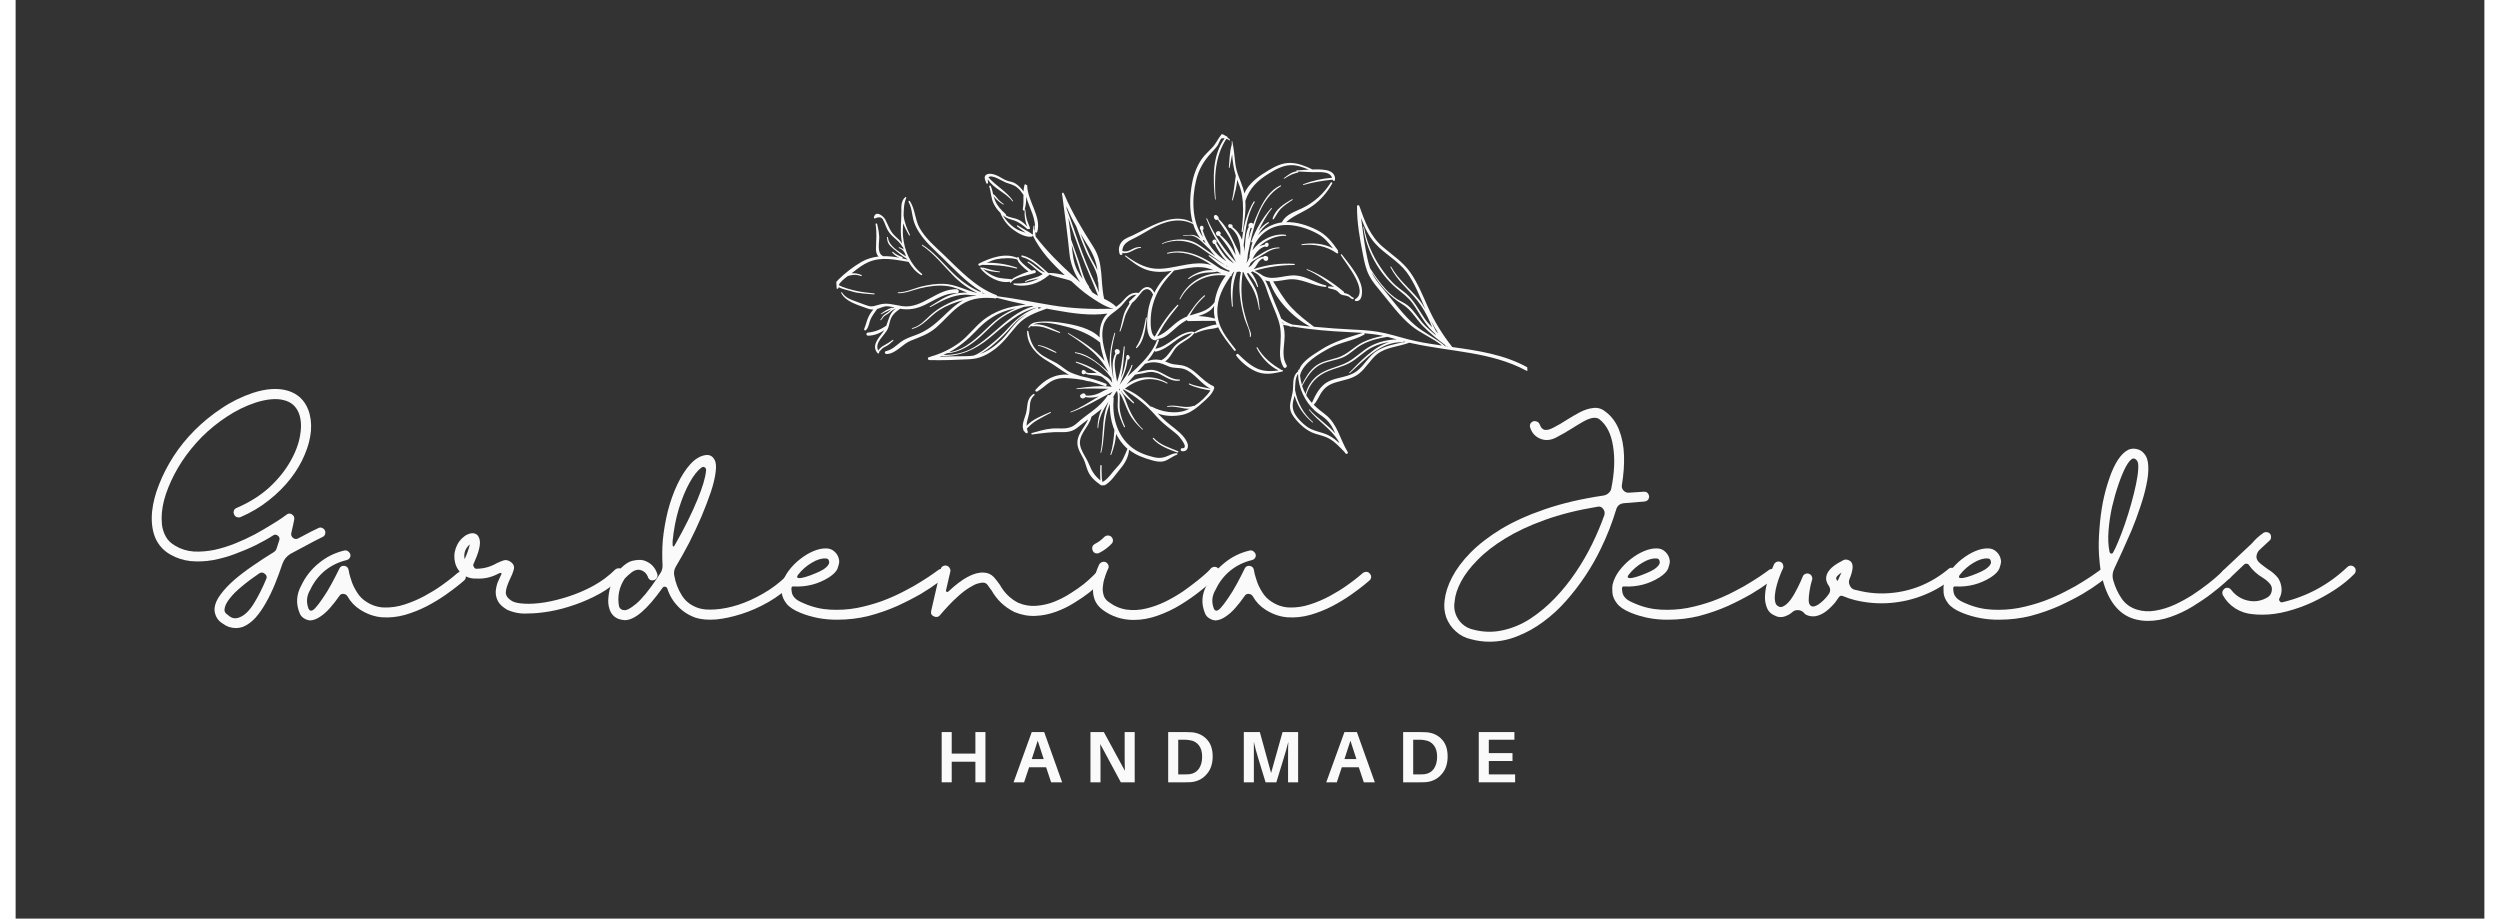 <svg xmlns="http://www.w3.org/2000/svg" xmlns:xlink="http://www.w3.org/1999/xlink" width="215" viewBox="0 0 161.25 60" height="79" preserveAspectRatio="xMidYMid meet"><rect x="0" y="0" width="161.25" height="60" fill="#333333" stroke="none"/><defs><g></g><clipPath id="523f182fbe"><path d="M 53 8 L 99 8 L 99 32 L 53 32 Z M 53 8 " clip-rule="nonzero"></path></clipPath><clipPath id="f5386cbbad"><path d="M 52.988 10.406 L 97.688 7.562 L 99.109 29.91 L 54.41 32.758 Z M 52.988 10.406 " clip-rule="nonzero"></path></clipPath><clipPath id="c412532b45"><path d="M 97.793 7.555 L 53.09 10.398 L 54.516 32.75 L 99.215 29.906 Z M 97.793 7.555 " clip-rule="nonzero"></path></clipPath><clipPath id="38b764ff00"><path d="M 97.77 7.555 L 53.008 10.406 L 54.434 32.805 L 99.195 29.953 Z M 97.77 7.555 " clip-rule="nonzero"></path></clipPath></defs><g clip-path="url(#523f182fbe)"><g clip-path="url(#f5386cbbad)"><g clip-path="url(#c412532b45)"><g clip-path="url(#38b764ff00)"><path fill="#fafafa" d="M 67.938 23.043 C 67.555 22.902 67.195 22.645 66.793 22.59 C 66.762 22.586 66.773 22.539 66.805 22.543 C 67.203 22.59 67.617 22.809 67.965 22.992 C 68.004 23.008 67.977 23.059 67.938 23.043 Z M 74.281 28.656 C 74.25 28.621 74.309 28.574 74.336 28.605 C 74.758 29.07 75.367 29.234 75.926 29.473 C 75.98 29.496 75.941 29.574 75.883 29.559 C 75.316 29.348 74.688 29.129 74.281 28.656 Z M 73.824 20.762 C 73.828 20.719 73.895 20.734 73.887 20.773 C 73.797 21.391 73.73 22.293 73.223 22.734 C 73.195 22.762 73.16 22.711 73.18 22.684 C 73.57 22.121 73.695 21.426 73.824 20.762 Z M 83.398 13.062 C 83.137 13.23 82.879 13.406 82.652 13.621 C 82.445 13.828 82.34 14.082 82.172 14.316 C 82.145 14.348 82.09 14.32 82.102 14.277 C 82.281 13.668 82.848 13.312 83.367 13.012 C 83.398 12.992 83.434 13.043 83.398 13.062 Z M 84.359 17.582 C 85.211 17.91 86.059 18.469 86.754 19.059 C 86.777 19.074 86.773 19.109 86.758 19.125 C 86.844 19.152 86.934 19.168 87.031 19.211 C 87.16 19.273 87.238 19.395 87.371 19.441 C 87.426 19.461 87.391 19.562 87.336 19.543 C 87.234 19.516 87.199 19.461 87.117 19.406 C 86.941 19.285 86.797 19.32 86.609 19.25 C 86.496 19.203 86.441 19.121 86.352 19.039 C 86.18 18.883 85.973 18.895 85.766 18.824 C 85.707 18.805 85.699 18.707 85.777 18.707 C 85.91 18.707 86.02 18.723 86.121 18.75 C 85.551 18.34 85.004 17.902 84.344 17.629 C 84.301 17.613 84.328 17.57 84.359 17.582 Z M 65.414 16.84 C 65.422 16.785 65.508 16.762 65.52 16.824 C 65.562 17.016 65.746 17.176 65.887 17.301 C 66.027 17.434 66.184 17.551 66.344 17.664 C 66.355 17.668 66.355 17.676 66.359 17.68 C 66.406 17.668 66.453 17.656 66.5 17.645 C 66.629 17.617 66.699 17.805 66.566 17.836 C 66.297 17.906 66.031 17.977 65.77 18.055 C 65.516 18.133 65.168 18.219 65.012 18.453 C 64.988 18.496 64.918 18.465 64.945 18.418 C 64.949 18.414 64.953 18.402 64.957 18.398 C 64.246 18.539 63.441 18.066 63.02 17.531 C 62.984 17.488 63.055 17.426 63.094 17.469 C 63.109 17.484 63.125 17.504 63.145 17.523 C 63.133 17.504 63.156 17.469 63.188 17.477 C 63.551 17.566 63.898 17.695 64.273 17.734 C 64.305 17.738 64.297 17.789 64.266 17.785 C 63.895 17.758 63.5 17.719 63.168 17.547 C 63.414 17.781 63.691 17.973 64.02 18.086 C 64.348 18.203 64.676 18.195 65.023 18.234 C 65.039 18.234 65.055 18.246 65.062 18.258 C 65.164 18.152 65.297 18.094 65.449 18.02 C 65.68 17.906 65.918 17.812 66.16 17.734 C 65.992 17.613 65.828 17.48 65.684 17.328 C 65.574 17.211 65.473 17.102 65.434 16.957 C 65.43 16.957 65.422 16.957 65.418 16.953 C 65.102 16.816 64.406 16.859 64.062 16.934 C 63.844 16.98 63.637 17.074 63.434 17.168 C 64.094 17.145 64.789 17.27 65.391 17.477 C 65.434 17.492 65.418 17.555 65.379 17.543 C 64.613 17.34 63.906 17.297 63.125 17.301 C 63.078 17.32 63.031 17.34 62.98 17.355 C 62.902 17.383 62.836 17.262 62.914 17.219 C 63.621 16.859 64.617 16.484 65.414 16.84 Z M 66.371 19.98 C 66.41 19.984 66.449 19.992 66.488 20.004 C 65.523 20.258 64.734 20.961 63.996 21.605 C 63.543 22 63.086 22.398 62.566 22.699 C 61.934 23.07 61.301 23.176 60.598 23.188 C 60.68 23.148 60.766 23.109 60.848 23.066 C 60.852 23.07 60.855 23.07 60.859 23.07 C 61.672 23.031 62.441 22.508 63.027 21.977 C 63.484 21.566 63.883 21.105 64.391 20.754 C 64.844 20.441 65.336 20.223 65.855 20.043 C 66.031 20.02 66.199 20 66.371 19.98 Z M 64.469 20.379 C 64.75 20.27 65.039 20.195 65.332 20.137 C 64.711 20.395 64.137 20.777 63.648 21.246 C 62.879 21.973 62.059 22.855 60.957 23.016 C 61.613 22.664 62.188 22.188 62.719 21.629 C 63.219 21.09 63.781 20.648 64.469 20.379 Z M 62.172 23.262 C 61.57 23.277 60.961 23.27 60.355 23.293 C 60.391 23.277 60.434 23.266 60.469 23.25 C 61.699 23.285 62.633 22.871 63.598 22.086 C 64.586 21.277 65.461 20.383 66.73 20.082 C 65.934 20.379 65.418 20.781 64.852 21.41 C 64.5 21.805 64.121 22.16 63.707 22.488 C 63.371 22.758 62.992 23.074 62.582 23.223 C 62.453 23.242 62.316 23.258 62.172 23.262 Z M 62.988 23.121 C 63.531 22.84 64.027 22.383 64.441 21.988 C 64.77 21.68 65.043 21.32 65.359 21 C 65.574 20.785 65.824 20.629 66.09 20.496 C 65.945 20.578 65.809 20.672 65.68 20.773 C 65.18 21.172 64.859 21.734 64.414 22.184 C 63.977 22.605 63.52 22.941 62.988 23.121 Z M 67.012 20.102 C 66.938 20.121 66.863 20.148 66.789 20.176 C 66.832 20.145 66.805 20.062 66.746 20.078 C 66.77 20.07 66.785 20.066 66.809 20.062 C 66.871 20.078 66.941 20.086 67.012 20.102 Z M 63.137 19.105 C 63.199 19.141 63.262 19.176 63.328 19.211 C 63.324 19.211 63.324 19.211 63.32 19.211 C 63.25 19.188 63.18 19.16 63.117 19.133 C 63.125 19.125 63.133 19.113 63.137 19.105 Z M 72.141 20.062 C 72.484 19.742 72.688 19.258 73.203 19.25 C 73.051 19.402 72.887 19.531 72.742 19.691 C 72.703 19.734 72.723 19.785 72.754 19.82 C 72.609 20.055 72.465 20.266 72.379 20.551 C 72.27 20.902 72.223 21.277 72.105 21.625 C 72.098 21.652 72.145 21.668 72.156 21.641 C 72.281 21.348 72.352 21.043 72.441 20.738 C 72.547 20.363 72.746 20.109 72.922 19.781 C 73.109 19.641 73.254 19.457 73.398 19.273 C 73.484 19.176 73.57 19.027 73.68 18.957 C 73.992 18.754 74.195 19.016 74.293 19.242 C 74.18 19.492 74.09 19.75 74.027 20.008 C 73.914 20.488 73.672 22.191 74.453 22.23 C 74.512 22.238 74.543 22.191 74.547 22.141 C 74.551 22.141 74.555 22.145 74.559 22.145 C 74.938 22.125 75.223 21.914 75.5 21.664 C 75.789 21.41 76.047 21.168 76.359 20.984 C 76.367 20.988 76.375 20.984 76.387 20.977 C 76.398 20.965 76.406 20.961 76.414 20.949 C 76.445 20.934 76.477 20.918 76.5 20.906 C 76.516 20.945 76.555 20.973 76.605 20.973 C 77.188 20.965 77.773 20.949 78.359 20.957 C 78.383 21.043 78.41 21.121 78.438 21.199 C 78.188 21.211 77.922 21.316 77.684 21.391 C 77.434 21.465 77.199 21.566 76.984 21.719 C 76.984 21.684 76.926 21.656 76.898 21.688 C 76.891 21.672 76.875 21.66 76.848 21.656 C 75.895 21.707 75.348 22.613 74.445 22.781 C 74.535 22.609 74.613 22.43 74.676 22.23 C 74.695 22.168 74.586 22.129 74.562 22.195 C 74.293 22.926 73.797 23.477 73.25 24.016 C 73.078 24.188 72.84 24.383 72.629 24.594 C 72.758 24.363 72.871 24.125 72.949 23.867 C 72.961 23.828 72.902 23.812 72.891 23.844 C 72.711 24.332 72.406 24.727 72.109 25.133 C 72.348 24.594 72.562 24.094 72.629 23.48 C 72.676 23.496 72.723 23.48 72.75 23.43 C 72.785 23.375 72.777 23.301 72.738 23.254 C 72.734 23.25 72.73 23.246 72.727 23.242 C 72.703 23.176 72.605 23.152 72.566 23.23 C 72.562 23.234 72.562 23.242 72.559 23.254 C 72.539 23.281 72.527 23.312 72.539 23.348 C 72.539 23.363 72.539 23.379 72.543 23.395 C 72.543 23.395 72.543 23.395 72.543 23.398 C 72.465 23.789 72.418 24.184 72.246 24.555 C 72.227 24.598 72.207 24.637 72.188 24.676 C 72.371 24.023 72.375 23.316 72.441 22.652 C 72.441 22.617 72.387 22.602 72.383 22.637 C 72.289 23.414 72.215 24.203 71.941 24.934 C 71.867 24.332 71.648 23.715 71.93 23.145 C 71.953 23.148 71.98 23.148 72.008 23.141 C 72.121 23.102 72.156 22.949 72.074 22.859 C 72.035 22.816 71.98 22.797 71.93 22.801 C 71.855 22.809 71.812 22.852 71.789 22.914 C 71.785 22.938 71.789 22.965 71.801 22.98 C 71.801 23.016 71.812 23.051 71.836 23.078 C 71.574 23.562 71.652 24.152 71.707 24.719 C 71.703 24.715 71.699 24.707 71.691 24.703 C 71.629 24.344 71.566 23.98 71.555 23.609 C 71.535 22.98 71.66 22.371 71.82 21.766 C 71.828 21.734 71.781 21.723 71.77 21.754 C 71.527 22.539 71.422 23.281 71.465 24.039 C 71.23 23.125 70.812 22.23 71.051 21.273 C 71.234 20.613 71.703 20.477 72.141 20.062 Z M 70.938 26.695 C 70.766 27.09 70.66 27.512 70.668 27.949 C 70.668 27.98 70.715 27.977 70.711 27.945 C 70.75 27.273 71.043 26.746 71.387 26.227 C 71.281 26.477 71.195 26.73 71.141 26.996 C 70.957 27.836 71.039 28.711 70.859 29.555 C 70.852 29.582 70.898 29.59 70.906 29.562 C 71.098 28.828 71.066 28.094 71.191 27.355 C 71.246 27.012 71.344 26.691 71.473 26.379 C 71.461 26.969 71.551 27.555 71.77 28.09 C 71.723 28.637 71.676 29.156 71.508 29.688 C 71.5 29.715 71.547 29.734 71.559 29.707 C 71.723 29.281 71.855 28.809 71.879 28.344 C 72.055 28.691 72.285 29.008 72.582 29.281 C 72.598 29.293 72.617 29.305 72.633 29.324 C 72.621 29.328 72.613 29.332 72.609 29.344 C 72.426 29.773 72.297 30.145 71.957 30.492 C 71.645 30.812 71.387 31.266 70.996 31.484 C 70.938 31.332 70.945 31.129 70.938 30.977 C 70.93 30.785 70.926 30.598 70.934 30.414 C 70.934 30.359 70.848 30.363 70.848 30.418 C 70.832 30.68 70.832 30.941 70.844 31.203 C 70.848 31.266 70.848 31.324 70.855 31.379 C 70.504 31.098 70.301 30.801 70.121 30.344 C 69.977 29.977 69.727 29.664 69.59 29.297 C 69.266 28.434 70.094 27.98 70.27 27.219 C 70.434 27.102 70.59 26.977 70.75 26.852 C 70.82 26.805 70.879 26.754 70.938 26.695 Z M 72.125 25.477 C 72.125 25.488 72.125 25.5 72.129 25.508 C 72.117 25.496 72.102 25.48 72.09 25.469 C 72.082 25.449 72.078 25.43 72.07 25.414 C 72.078 25.402 72.09 25.395 72.098 25.383 C 72.105 25.406 72.117 25.426 72.129 25.449 C 72.129 25.457 72.125 25.469 72.125 25.477 Z M 72.453 25.387 C 73.281 24.742 74.211 24.543 75.203 25.051 C 75.234 25.066 75.262 25.02 75.227 25 C 74.402 24.5 73.297 24.508 72.555 25.125 C 72.727 24.898 72.922 24.688 73.113 24.477 C 73.262 24.434 73.418 24.422 73.574 24.395 C 73.844 24.344 74.059 24.254 74.34 24.309 C 74.531 24.348 74.645 24.379 74.805 24.469 C 75.207 24.68 75.551 24.93 76.02 24.863 C 76.07 24.855 76.062 24.789 76.016 24.789 C 75.293 24.809 74.812 24.125 74.102 24.156 C 73.828 24.172 73.527 24.25 73.258 24.32 C 73.43 24.137 73.598 23.953 73.762 23.766 C 74.332 23.57 74.75 23.672 75.281 23.922 C 75.625 24.082 75.973 23.988 76.324 24.105 C 77.008 24.344 77.406 25.082 78.066 25.395 C 77.602 25.285 77.109 25.246 76.676 25.051 C 76.637 25.035 76.605 25.094 76.648 25.113 C 77.07 25.324 77.574 25.422 78.043 25.504 C 77.785 25.887 77.395 26.258 76.977 26.523 C 76.969 26.508 76.953 26.496 76.934 26.508 C 76.375 26.723 75.801 26.387 75.223 26.531 C 75.195 26.535 75.203 26.586 75.234 26.578 C 75.621 26.516 75.969 26.617 76.352 26.68 C 76.465 26.699 76.578 26.703 76.684 26.695 C 76.602 26.734 76.516 26.773 76.43 26.805 C 75.742 27.062 74.844 26.902 74.211 26.566 C 74.188 26.555 74.16 26.559 74.145 26.57 C 73.648 26.086 73.129 25.641 72.453 25.387 Z M 74.824 23.527 C 74.785 23.516 74.75 23.508 74.715 23.504 C 74.43 23.457 74.168 23.496 73.914 23.594 C 74.09 23.379 74.254 23.152 74.391 22.914 C 74.402 22.949 74.434 22.973 74.48 22.965 C 75.387 22.785 75.922 21.871 76.844 21.762 C 76.547 22.07 76.121 22.215 75.801 22.508 C 75.477 22.797 75.227 23.371 74.824 23.527 Z M 78.332 20.805 C 78 20.715 77.66 20.668 77.32 20.648 C 77.301 20.648 77.273 20.648 77.246 20.645 C 77.652 20.516 78.074 20.34 78.281 19.98 C 78.273 20.07 78.273 20.16 78.27 20.25 C 78.266 20.445 78.293 20.629 78.332 20.805 Z M 78.309 19.75 C 78.305 19.75 78.305 19.754 78.301 19.754 C 77.859 20.352 77.289 20.41 76.68 20.613 C 76.754 20.492 76.816 20.367 76.895 20.25 C 77.117 19.91 77.387 19.609 77.684 19.34 C 77.711 19.316 77.672 19.27 77.641 19.293 C 77.16 19.691 76.852 20.184 76.5 20.68 C 76.441 20.699 76.391 20.723 76.332 20.75 C 75.652 21.062 75.277 21.711 74.559 21.969 C 74.73 21.711 74.863 21.426 75.031 21.168 C 75.309 20.746 75.621 20.359 75.938 19.969 C 75.973 19.93 75.914 19.879 75.879 19.918 C 75.293 20.527 74.793 21.242 74.402 21.992 C 74.059 21.789 74.133 20.773 74.168 20.477 C 74.211 20.09 74.32 19.711 74.469 19.355 C 74.742 18.703 75.191 18.18 75.668 17.668 C 76.254 17.566 76.836 17.422 77.43 17.453 C 77.723 17.465 77.988 17.547 78.246 17.648 C 77.664 17.598 77.047 17.812 76.598 18.172 C 76.566 18.195 76.598 18.242 76.633 18.223 C 76.941 18.004 77.277 17.871 77.648 17.82 C 77.91 17.785 78.168 17.805 78.422 17.754 C 78.434 17.754 78.441 17.742 78.445 17.73 C 78.547 17.77 78.648 17.812 78.75 17.848 C 77.602 17.816 76.551 18.434 76.027 19.516 C 76.008 19.547 76.055 19.57 76.07 19.543 C 76.664 18.418 77.824 17.84 79.043 18 C 78.66 18.508 78.398 19.117 78.309 19.75 Z M 80.758 14.863 C 80.668 15.117 80.59 15.379 80.527 15.641 C 80.547 15.395 80.582 15.156 80.652 14.906 C 80.656 14.906 80.66 14.906 80.66 14.906 C 80.695 14.902 80.73 14.887 80.758 14.863 Z M 77.613 15.664 C 77.648 15.742 77.684 15.816 77.727 15.895 C 77.664 15.836 77.598 15.773 77.531 15.719 C 77.566 15.711 77.594 15.691 77.613 15.664 Z M 79.047 17.363 C 79.055 17.363 79.066 17.355 79.074 17.352 C 79.121 17.379 79.172 17.414 79.219 17.438 C 79.16 17.414 79.102 17.391 79.047 17.363 Z M 81.621 18.309 C 81.711 18.344 81.809 18.367 81.906 18.379 C 81.906 18.383 81.906 18.387 81.906 18.395 C 82.32 19.59 83.414 20.723 84.543 21.328 C 84.152 21.289 83.762 21.242 83.375 21.195 C 83.363 21.188 83.355 21.18 83.336 21.176 C 83.094 21.098 82.879 20.98 82.68 20.816 C 82.676 20.812 82.668 20.809 82.664 20.809 C 82.582 20.582 82.492 20.355 82.395 20.137 C 82.148 19.586 81.965 18.996 81.695 18.453 C 81.672 18.406 81.645 18.359 81.621 18.309 Z M 82.762 21.117 C 82.754 21.09 82.75 21.07 82.738 21.043 C 82.773 21.074 82.805 21.102 82.844 21.125 C 82.816 21.125 82.789 21.121 82.762 21.117 Z M 88.094 21.766 C 88.512 21.801 88.922 21.852 89.328 21.938 C 88.871 22.016 88.422 22.145 88 22.352 C 87.418 22.641 86.996 23.152 86.363 23.355 C 85.824 23.527 85.254 23.594 84.816 23.98 C 84.461 24.289 84.223 24.715 84.012 25.129 C 83.953 24.93 83.914 24.727 83.891 24.516 C 83.895 24.512 83.898 24.5 83.902 24.492 C 84.094 23.707 85.121 23.117 85.785 22.754 C 86.516 22.352 87.367 22.262 88.086 21.859 C 88.125 21.84 88.117 21.793 88.094 21.766 Z M 83.762 24.422 C 83.781 25.324 84.211 26.246 84.879 26.84 C 85.113 27.043 85.391 27.191 85.613 27.406 C 85.871 27.652 86.035 27.949 86.176 28.273 C 86.184 28.285 86.188 28.305 86.199 28.316 C 85.707 27.738 85.004 27.312 84.516 26.746 C 84.496 26.723 84.461 26.746 84.477 26.77 C 85.066 27.52 85.906 27.992 86.402 28.812 C 86.422 28.855 86.438 28.902 86.461 28.945 C 86.258 28.758 86.039 28.582 85.793 28.453 C 85.281 28.184 84.727 28.188 84.262 27.809 C 84.02 27.613 83.746 27.348 83.586 27.082 C 83.371 26.727 83.375 26.395 83.496 26.012 C 83.516 25.957 83.523 25.898 83.535 25.84 C 83.727 26.535 84.133 27.125 84.703 27.594 C 84.727 27.613 84.758 27.574 84.734 27.559 C 84.098 27.012 83.715 26.281 83.566 25.469 C 83.582 25.094 83.57 24.699 83.762 24.422 Z M 84.668 26.316 C 84.555 26.191 84.453 26.062 84.359 25.918 C 84.332 25.883 84.316 25.844 84.293 25.809 C 84.523 25.035 85.008 24.527 85.758 24.227 C 86.211 24.043 86.695 23.945 87.125 23.711 C 87.66 23.422 88.062 22.953 88.617 22.68 C 88.977 22.5 89.359 22.391 89.75 22.332 C 88.703 22.641 87.855 23.594 87.109 24.336 C 87.094 24.355 87.121 24.387 87.141 24.371 C 88.152 23.492 89.133 22.301 90.594 22.355 C 90.633 22.359 90.648 22.324 90.645 22.301 C 90.691 22.309 90.734 22.324 90.781 22.336 C 90.172 22.434 89.461 22.594 88.957 22.891 C 88.402 23.219 88.113 23.848 87.609 24.234 C 87.062 24.652 86.352 24.617 85.754 24.914 C 85.215 25.18 84.906 25.773 84.668 26.316 Z M 84.027 25.199 C 84.344 24.648 84.664 24.09 85.258 23.797 C 85.711 23.578 86.23 23.543 86.695 23.344 C 87.148 23.145 87.477 22.762 87.91 22.523 C 88.43 22.234 89.012 22.098 89.598 22 C 89.805 22.051 90.012 22.109 90.211 22.168 C 89.641 22.184 89.086 22.309 88.574 22.566 C 87.926 22.891 87.461 23.465 86.793 23.754 C 86.207 24.008 85.551 24.125 85.035 24.527 C 84.645 24.832 84.375 25.258 84.258 25.734 C 84.16 25.562 84.086 25.383 84.027 25.199 Z M 93.531 22.637 C 93.508 22.633 93.484 22.633 93.461 22.629 C 93.477 22.621 93.492 22.613 93.504 22.602 C 93.512 22.613 93.523 22.625 93.531 22.637 Z M 92.086 20.215 C 91.969 20 91.844 19.793 91.688 19.602 C 91.086 18.859 90.312 18.27 89.848 17.422 C 89.832 17.391 89.781 17.418 89.797 17.449 C 90.219 18.297 90.945 18.883 91.535 19.605 C 91.891 20.043 92.16 20.531 92.387 21.051 C 92.434 21.16 92.48 21.27 92.527 21.383 C 92.344 21.195 92.168 21.004 92.023 20.793 C 91.641 20.23 91.328 19.605 90.797 19.156 C 90.508 18.914 90.195 18.723 89.934 18.445 C 89.637 18.137 89.367 17.785 89.129 17.426 C 88.598 16.637 88.23 15.762 88.066 14.82 C 88.059 14.797 88.02 14.797 88.027 14.824 C 88.191 16.309 89.051 17.867 90.199 18.832 C 90.574 19.148 90.938 19.395 91.238 19.801 C 91.453 20.098 91.637 20.418 91.836 20.727 C 92.035 21.039 92.246 21.336 92.512 21.602 C 92.578 21.668 92.652 21.734 92.719 21.801 C 92.734 21.832 92.75 21.863 92.77 21.898 C 92.527 21.699 92.293 21.492 92.066 21.273 C 91.664 20.871 91.379 20.316 90.938 19.957 C 90.719 19.777 90.441 19.676 90.207 19.52 C 89.941 19.336 89.703 19.129 89.488 18.891 C 89.102 18.477 88.781 18.004 88.473 17.527 C 88.34 17.152 88.266 16.758 88.191 16.371 C 88.059 15.664 87.98 14.949 87.879 14.234 C 88.098 14.832 88.367 15.414 88.793 15.895 C 89.418 16.598 90.285 17.016 90.859 17.781 C 91.402 18.516 91.723 19.387 92.086 20.215 Z M 92.77 21.629 C 92.648 21.402 92.543 21.172 92.438 20.938 C 92.594 21.23 92.758 21.516 92.934 21.793 C 92.875 21.738 92.824 21.684 92.77 21.629 Z M 88.715 18.062 C 88.66 17.969 88.617 17.879 88.574 17.781 C 89.109 18.621 89.691 19.344 90.578 19.875 C 91.152 20.215 91.469 20.84 91.93 21.309 C 92.367 21.754 92.859 22.152 93.359 22.531 C 93.375 22.555 93.391 22.574 93.398 22.602 C 93.406 22.613 93.414 22.617 93.422 22.625 C 93.414 22.629 93.406 22.621 93.391 22.625 C 92.781 22.082 92.008 21.762 91.391 21.23 C 90.68 20.617 90.117 19.84 89.527 19.121 C 89.25 18.77 88.941 18.438 88.715 18.062 Z M 70.66 17.652 C 70.512 17.312 70.289 16.98 70.152 16.68 C 69.938 16.215 69.746 15.742 69.555 15.266 C 69.695 15.5 69.84 15.734 69.988 15.969 C 70.348 16.52 70.574 17.035 70.66 17.652 Z M 68.625 13.48 C 68.82 13.926 69.035 14.359 69.277 14.785 C 69.473 15.348 69.691 15.906 69.926 16.457 C 70.164 17.012 70.723 17.777 70.684 18.375 C 70.68 18.398 70.695 18.418 70.715 18.426 C 70.723 18.652 70.734 18.879 70.758 19.102 C 70.617 18.699 70.41 18.316 70.246 17.934 C 70.043 17.465 69.852 16.988 69.672 16.516 C 69.316 15.566 69.012 14.594 68.652 13.641 C 68.645 13.586 68.637 13.535 68.625 13.48 Z M 69.34 17.656 C 69.082 17.129 69.039 16.574 68.98 15.996 C 69.121 16.438 69.254 16.879 69.402 17.316 C 69.496 17.605 69.578 17.914 69.691 18.211 C 69.559 18.039 69.441 17.855 69.34 17.656 Z M 70.531 19.227 C 70.461 19.188 70.395 19.141 70.324 19.094 C 70.258 18.98 70.188 18.871 70.109 18.766 C 70.117 18.746 70.121 18.723 70.102 18.703 C 69.762 18.242 69.633 17.621 69.449 17.082 C 69.281 16.602 69.109 16.125 68.938 15.641 C 68.887 15.168 68.828 14.691 68.758 14.219 C 69.004 15 69.285 15.773 69.57 16.543 C 69.918 17.48 70.352 18.391 70.703 19.324 C 70.645 19.297 70.582 19.262 70.531 19.227 Z M 66.551 15.129 C 66.539 15.012 66.531 14.898 66.547 14.77 C 66.555 14.734 66.496 14.719 66.488 14.754 C 66.457 14.93 66.43 15.121 66.445 15.301 C 66.434 15.305 66.414 15.309 66.406 15.32 C 66.406 15.312 66.402 15.312 66.402 15.309 C 66.273 15.191 66.102 15.113 65.953 15.023 C 65.781 14.922 65.613 14.824 65.449 14.723 C 65.414 14.703 65.375 14.758 65.41 14.785 C 65.59 14.91 65.777 15.07 65.977 15.203 C 65.727 15.117 65.477 15.047 65.246 14.883 C 64.93 14.664 64.68 14.391 64.48 14.062 C 64.5 14.078 64.516 14.09 64.535 14.102 C 64.535 14.102 64.535 14.102 64.539 14.102 C 64.734 14.266 64.941 14.312 65.184 14.387 C 65.523 14.492 65.82 14.727 66.082 14.961 C 66.102 14.977 66.129 14.973 66.141 14.957 C 66.191 15 66.273 14.945 66.254 14.879 C 66.191 14.699 66.105 14.531 66.051 14.348 C 65.996 14.145 65.969 13.93 65.953 13.715 C 65.953 13.684 65.93 13.672 65.906 13.676 C 65.988 13.422 66.012 13.133 66.008 12.848 C 66.207 13.602 66.711 14.328 66.551 15.117 C 66.551 15.121 66.551 15.125 66.551 15.129 Z M 56.883 23.125 C 57.496 23.109 57.914 22.477 58.461 22.254 C 59.07 22.008 59.598 21.844 60.113 21.406 C 60.586 21 60.984 20.512 61.469 20.117 C 62.195 19.52 62.953 19.398 63.875 19.473 C 63.883 19.473 63.887 19.473 63.895 19.469 C 63.91 19.477 63.926 19.48 63.941 19.488 C 63.996 19.508 64.043 19.488 64.074 19.449 C 64.699 19.617 65.34 19.766 65.977 19.895 C 64.918 20.012 63.91 20.289 63.074 21.016 C 62.578 21.445 62.195 21.965 61.668 22.363 C 61.09 22.793 60.453 23.098 59.762 23.293 C 59.742 23.301 59.727 23.309 59.719 23.324 C 59.703 23.324 59.688 23.324 59.672 23.324 C 59.547 23.332 59.562 23.516 59.684 23.52 C 60.543 23.543 61.43 23.508 62.289 23.465 C 62.98 23.434 63.477 23.172 64.023 22.754 C 64.578 22.316 64.957 21.758 65.426 21.234 C 65.953 20.645 66.633 20.422 67.34 20.16 C 67.527 20.191 67.719 20.23 67.906 20.262 C 68.996 20.461 70.188 20.641 71.309 20.48 C 71.254 20.535 71.199 20.598 71.148 20.664 C 70.871 21.059 70.785 21.543 70.805 22.043 C 70.242 21.43 69.133 21.211 68.387 21.094 C 67.879 21.008 67.332 20.965 66.82 21.02 C 66.531 21.047 66.301 21.109 66.148 21.367 C 66.129 21.398 66.18 21.438 66.203 21.402 C 66.242 21.359 66.281 21.316 66.328 21.281 C 66.336 21.301 66.352 21.312 66.371 21.312 C 66.773 21.289 67.023 21.32 67.402 21.461 C 67.66 21.559 67.922 21.652 68.184 21.746 C 68.219 21.754 68.25 21.703 68.211 21.688 C 67.656 21.453 67.082 21.109 66.469 21.195 C 67.078 20.91 68.184 21.223 68.703 21.355 C 69.52 21.566 70.176 21.852 70.832 22.367 C 70.887 22.777 71 23.195 71.125 23.578 C 70.508 22.805 69.559 22.227 68.762 21.754 C 68.734 21.738 68.719 21.777 68.742 21.793 C 69.348 22.188 69.957 22.602 70.48 23.102 C 70.871 23.477 71.145 23.875 71.391 24.32 C 71.273 24.203 71.152 24.094 71.027 23.988 C 70.496 23.543 69.926 23.098 69.219 23.008 C 69.184 23.004 69.172 23.055 69.207 23.062 C 70.062 23.215 71.004 23.887 71.566 24.688 C 71.582 24.797 71.605 24.902 71.629 25.008 C 71.566 24.922 71.508 24.836 71.43 24.754 C 71.332 24.652 71.207 24.586 71.082 24.52 C 70.547 24.109 69.922 23.809 69.277 23.625 C 69.238 23.613 69.23 23.672 69.262 23.684 C 69.758 23.855 70.203 24.086 70.613 24.367 C 70.59 24.363 70.574 24.359 70.551 24.363 C 70.324 24.348 70.113 24.406 69.906 24.312 C 69.902 24.305 69.902 24.293 69.898 24.285 C 69.895 24.23 69.848 24.199 69.801 24.188 C 69.789 24.18 69.77 24.176 69.75 24.168 C 69.707 24.16 69.641 24.195 69.641 24.242 C 69.637 24.277 69.633 24.309 69.633 24.34 C 69.629 24.379 69.66 24.41 69.691 24.43 C 69.758 24.469 69.824 24.445 69.863 24.395 C 70.199 24.566 70.598 24.449 70.953 24.609 C 71.098 24.723 71.234 24.84 71.371 24.965 C 71.445 25.062 71.516 25.164 71.598 25.262 C 70.84 25.176 70.055 25.254 69.305 25.371 C 69.281 25.379 69.281 25.414 69.309 25.414 C 70.008 25.352 70.691 25.379 71.383 25.398 C 71.293 25.422 71.207 25.453 71.117 25.5 C 70.715 25.727 70.371 25.875 69.895 25.836 C 69.891 25.812 69.891 25.789 69.879 25.773 C 69.828 25.664 69.668 25.672 69.605 25.766 C 69.562 25.77 69.527 25.805 69.527 25.859 C 69.52 25.965 69.633 26.039 69.73 26.027 C 69.785 26.02 69.832 25.988 69.863 25.941 C 70.16 25.984 70.457 25.98 70.742 25.895 C 70.746 25.895 70.75 25.887 70.758 25.887 C 70.148 26.242 69.559 26.645 68.902 26.898 C 68.879 26.906 68.895 26.945 68.918 26.938 C 69.879 26.602 70.742 26.047 71.652 25.586 C 71.59 25.664 71.523 25.738 71.469 25.82 C 71.434 25.781 71.355 25.777 71.324 25.828 C 70.824 26.629 69.996 27.023 69.316 27.645 C 68.801 28.113 68.336 27.949 67.719 27.988 C 67.262 28.02 66.812 28.168 66.371 28.285 C 66.32 28.297 66.34 28.387 66.391 28.379 C 67.051 28.293 67.668 28.203 68.336 28.223 C 68.75 28.238 69.066 28.168 69.391 27.902 C 69.609 27.719 69.832 27.555 70.059 27.387 C 69.754 28.055 69.117 28.539 69.438 29.355 C 69.523 29.574 69.656 29.773 69.758 29.988 C 69.871 30.227 69.922 30.48 70.02 30.723 C 70.184 31.145 70.504 31.418 70.863 31.676 C 70.879 31.684 70.891 31.691 70.906 31.695 C 70.941 31.738 71 31.766 71.074 31.73 C 71.559 31.488 71.844 30.98 72.184 30.582 C 72.461 30.258 72.707 29.809 72.723 29.375 C 73.16 29.723 73.68 29.914 74.215 30.062 C 74.477 30.137 74.742 30.195 75.016 30.121 C 75.316 30.035 75.551 29.805 75.852 29.703 C 75.906 29.688 75.891 29.602 75.832 29.602 C 75.648 29.609 75.531 29.656 75.363 29.734 C 75 29.902 74.738 29.953 74.344 29.863 C 73.797 29.73 73.242 29.523 72.809 29.148 C 71.906 28.375 71.613 27.176 71.719 26.02 C 71.723 25.984 71.711 25.953 71.688 25.934 C 71.754 25.805 71.824 25.68 71.902 25.559 C 71.914 25.566 71.93 25.57 71.945 25.562 C 72.051 25.91 71.949 26.32 71.992 26.688 C 72.039 27.109 72.223 27.504 72.395 27.891 C 72.41 27.93 72.477 27.906 72.461 27.867 C 72.324 27.535 72.191 27.199 72.133 26.848 C 72.082 26.543 72.117 26.246 72.117 25.938 C 72.117 25.836 72.109 25.742 72.098 25.652 C 72.375 26.062 72.484 26.527 72.719 26.98 C 72.941 27.406 73.242 27.742 73.594 28.059 C 73.617 28.082 73.648 28.047 73.625 28.027 C 73.105 27.539 72.793 26.941 72.555 26.281 C 72.461 26.016 72.359 25.754 72.188 25.547 C 72.199 25.555 72.207 25.551 72.215 25.551 C 72.418 25.855 72.738 26.109 72.996 26.336 C 73.031 26.367 73.078 26.312 73.043 26.277 C 72.887 26.121 72.727 25.961 72.582 25.793 C 72.484 25.684 72.402 25.57 72.32 25.453 C 72.324 25.449 72.324 25.445 72.332 25.445 C 72.344 25.453 72.359 25.457 72.375 25.445 C 73.211 25.93 73.844 26.441 74.488 27.172 C 74.777 27.504 75.105 27.773 75.453 28.047 C 75.613 28.172 75.777 28.297 75.926 28.438 C 75.934 28.441 76.711 29.301 76.184 29.277 C 76.074 29.273 76.066 29.445 76.168 29.469 C 76.52 29.531 76.648 29.215 76.531 28.922 C 76.332 28.434 75.801 28.059 75.406 27.746 C 75.113 27.516 74.848 27.258 74.59 27 C 75.152 27.238 75.973 27.199 76.441 27.027 C 76.84 26.887 77.176 26.617 77.484 26.336 C 77.801 26.051 78.148 25.773 78.289 25.363 C 78.297 25.34 78.289 25.324 78.281 25.309 C 78.281 25.273 78.266 25.234 78.223 25.215 C 77.422 24.863 76.965 23.945 76.059 23.844 C 75.777 23.812 75.535 23.801 75.27 23.684 C 75.203 23.656 75.145 23.625 75.078 23.602 C 75.383 23.434 75.598 22.918 75.801 22.699 C 76.148 22.316 76.707 22.172 76.996 21.742 C 76.996 21.766 77.02 21.789 77.047 21.773 C 77.277 21.668 77.516 21.59 77.766 21.535 C 78.023 21.477 78.305 21.477 78.547 21.379 C 78.801 21.918 79.203 22.398 79.586 22.891 C 79.633 22.957 79.738 22.887 79.688 22.82 C 79.109 22.07 78.52 21.398 78.492 20.398 C 78.469 19.48 78.867 18.75 79.359 18.035 C 79.414 18.047 79.445 17.984 79.426 17.941 C 79.473 17.879 79.512 17.82 79.559 17.758 C 79.574 17.762 79.586 17.762 79.598 17.758 C 79.277 18.438 79.371 19.289 79.445 20.008 C 79.449 20.043 79.508 20.039 79.504 20.004 C 79.453 19.195 79.48 18.488 79.762 17.762 C 79.824 17.758 79.883 17.75 79.945 17.738 C 79.969 17.758 80 17.773 80.031 17.773 C 79.879 18.422 79.926 19.137 80.031 19.785 C 80.086 20.129 80.168 20.469 80.266 20.805 C 80.359 21.121 80.672 21.676 80.613 21.996 C 80.609 22.02 80.641 22.031 80.652 22.012 C 80.758 21.801 80.629 21.629 80.551 21.402 C 80.43 21.047 80.316 20.684 80.23 20.316 C 80.023 19.441 80.031 18.645 80.148 17.777 C 80.168 17.781 80.191 17.785 80.207 17.785 C 80.293 18.047 80.457 18.277 80.609 18.52 C 80.961 19.051 81.125 19.598 81.215 20.223 C 81.215 20.25 81.262 20.246 81.258 20.219 C 81.211 19.75 81.18 19.297 80.977 18.863 C 80.809 18.512 80.582 18.211 80.418 17.863 C 80.445 17.855 80.48 17.844 80.512 17.832 C 80.746 18.105 80.961 18.371 81.094 18.727 C 81.109 18.77 81.172 18.75 81.156 18.703 C 81.066 18.383 80.91 18.035 80.68 17.773 C 80.73 17.754 80.773 17.738 80.82 17.727 C 80.824 17.738 80.832 17.754 80.848 17.762 C 80.98 17.816 81.094 17.891 81.188 17.973 C 81.191 17.98 81.199 17.992 81.203 18 C 81.242 18.039 81.277 18.074 81.312 18.109 C 81.621 18.473 81.727 18.992 81.902 19.449 C 82.094 19.945 82.324 20.43 82.488 20.938 C 82.719 21.637 82.617 22.238 82.586 22.957 C 82.57 23.328 82.625 23.652 82.812 23.977 C 82.895 24.109 83.09 23.977 83.012 23.844 C 82.609 23.176 82.957 22.387 82.875 21.66 C 82.859 21.508 82.832 21.359 82.793 21.215 C 82.902 21.238 83.012 21.258 83.121 21.281 C 83.184 21.309 83.242 21.324 83.301 21.344 C 83.34 21.355 83.363 21.344 83.383 21.324 C 84.598 21.535 85.828 21.633 87.059 21.691 C 87.371 21.707 87.676 21.719 87.988 21.742 C 87.031 22.051 86.086 22.305 85.234 22.863 C 84.789 23.152 84.023 23.582 83.84 24.148 C 83.816 24.133 83.773 24.148 83.77 24.191 C 83.77 24.215 83.77 24.23 83.77 24.254 C 83.328 24.609 83.5 25.148 83.402 25.66 C 83.281 26.297 83.062 26.66 83.492 27.242 C 83.832 27.695 84.305 28.133 84.848 28.316 C 85.191 28.43 85.543 28.488 85.855 28.684 C 86.215 28.902 86.504 29.219 86.789 29.516 C 86.812 29.551 86.836 29.582 86.863 29.613 C 86.93 29.695 87.059 29.617 87.004 29.52 C 86.508 28.707 86.34 27.695 85.555 27.082 C 85.277 26.871 85.023 26.672 84.789 26.438 C 84.984 26.234 85.086 25.973 85.234 25.727 C 85.473 25.328 85.762 25.121 86.199 24.984 C 86.727 24.82 87.285 24.762 87.738 24.41 C 88.207 24.043 88.48 23.484 88.949 23.117 C 89.523 22.672 90.359 22.641 91.031 22.383 C 91.109 22.398 91.188 22.418 91.266 22.434 C 93.746 22.98 96.379 22.977 98.668 24.207 C 98.793 24.273 98.891 24.078 98.77 24.008 C 97.242 23.156 95.543 22.906 93.836 22.668 C 93.832 22.664 93.832 22.656 93.824 22.648 C 93.184 21.844 92.668 20.992 92.246 20.055 C 91.902 19.289 91.586 18.5 91.105 17.805 C 90.609 17.094 89.91 16.656 89.27 16.102 C 88.477 15.414 88.121 14.473 87.789 13.508 C 87.785 13.496 87.773 13.48 87.766 13.473 C 87.766 13.469 87.766 13.469 87.766 13.465 C 87.75 13.371 87.617 13.379 87.617 13.473 C 87.602 14.516 87.797 15.582 87.996 16.605 C 88.09 17.09 88.188 17.578 88.418 18.016 C 88.625 18.414 88.926 18.754 89.207 19.098 C 89.812 19.828 90.395 20.633 91.125 21.246 C 91.754 21.773 92.535 22.059 93.168 22.57 C 92.602 22.488 92.031 22.406 91.477 22.285 C 90.801 22.145 90.148 21.926 89.48 21.77 C 88.809 21.613 88.121 21.559 87.438 21.531 C 86.555 21.488 85.684 21.426 84.809 21.344 C 84.277 20.949 83.758 20.547 83.305 20.059 C 82.824 19.539 82.508 18.961 82.133 18.375 C 82.441 18.375 82.766 18.301 83.082 18.258 C 83.988 18.129 84.695 18.684 85.57 18.742 C 85.633 18.746 85.633 18.648 85.578 18.641 C 84.902 18.488 84.309 18.039 83.602 17.992 C 82.848 17.934 81.965 18.449 81.293 17.883 C 81.277 17.863 81.258 17.859 81.234 17.863 C 81.145 17.793 81.039 17.734 80.922 17.691 C 81.766 17.438 82.617 17.312 83.516 17.309 C 83.559 17.309 83.562 17.238 83.523 17.234 C 82.625 17.172 81.711 17.293 80.855 17.582 C 81.105 17.352 81.129 17.027 81.477 16.875 C 81.484 16.875 81.484 16.871 81.488 16.871 C 81.492 16.973 81.594 17.062 81.695 17.039 C 81.766 17.027 81.812 16.98 81.812 16.906 C 81.812 16.891 81.812 16.871 81.812 16.852 C 81.816 16.801 81.766 16.738 81.711 16.734 C 81.695 16.73 81.676 16.73 81.66 16.723 C 81.656 16.723 81.648 16.719 81.645 16.719 C 81.629 16.715 81.613 16.715 81.594 16.715 C 81.551 16.719 81.52 16.746 81.504 16.781 C 81.492 16.77 81.473 16.758 81.449 16.77 C 81.215 16.836 81.012 16.949 80.863 17.145 C 80.754 17.293 80.688 17.402 80.512 17.457 C 80.578 17.375 80.629 17.27 80.672 17.164 C 80.816 17.035 80.992 16.93 81.168 16.824 C 81.586 16.574 82.027 16.215 82.531 16.219 C 82.566 16.219 82.562 16.168 82.527 16.164 C 81.969 16.129 81.484 16.504 81.031 16.773 C 80.945 16.824 80.855 16.875 80.781 16.934 C 80.945 16.574 81.223 16.199 81.613 16.098 C 81.629 16.109 81.641 16.117 81.66 16.125 C 81.691 16.137 81.723 16.129 81.754 16.121 C 81.777 16.113 81.793 16.098 81.805 16.078 C 81.832 16.051 81.844 16.016 81.84 15.98 C 81.84 15.973 81.844 15.965 81.844 15.961 C 81.844 15.922 81.824 15.891 81.793 15.871 C 81.699 15.812 81.602 15.895 81.578 15.988 C 81.449 16 81.328 16.043 81.215 16.109 C 81.695 15.668 82.301 15.375 82.957 15.406 C 82.996 15.41 83 15.344 82.961 15.336 C 82.164 15.219 81.273 15.688 80.789 16.352 C 80.805 16.281 80.828 16.215 80.848 16.145 C 81.281 15.129 82.238 14.555 83.43 14.723 C 84.016 14.805 84.613 15.02 85.129 15.32 C 85.516 15.547 85.773 15.891 86.047 16.223 C 85.441 15.891 84.656 15.844 84.008 15.953 C 83.973 15.961 83.977 16.016 84.012 16.012 C 84.801 15.922 85.641 16.07 86.293 16.543 C 86.355 16.582 86.426 16.504 86.371 16.457 C 86.367 16.449 86.355 16.449 86.352 16.438 C 86.371 16.41 86.383 16.375 86.359 16.34 C 85.977 15.793 85.602 15.324 84.996 15.023 C 84.379 14.715 83.684 14.488 82.988 14.508 C 83.504 14.043 84.148 13.852 84.711 13.445 C 85.246 13.062 85.676 12.555 85.996 11.984 C 86.031 11.918 85.934 11.875 85.898 11.93 C 85.445 12.645 84.828 13.211 84.062 13.586 C 83.594 13.82 82.977 13.988 82.723 14.496 C 82.719 14.504 82.715 14.516 82.715 14.523 C 82.102 14.602 81.539 14.91 81.148 15.363 C 81.305 15.062 81.516 14.793 81.848 14.574 C 81.887 14.551 81.848 14.492 81.809 14.512 C 81.555 14.656 81.344 14.855 81.172 15.09 C 81.426 14.582 81.684 14.082 82.051 13.629 C 82.07 13.602 82.031 13.562 82.008 13.594 C 81.453 14.219 81.012 14.984 80.711 15.758 C 80.688 15.812 80.758 15.855 80.793 15.816 C 80.695 16.094 80.633 16.383 80.602 16.668 C 80.598 16.68 80.594 16.684 80.59 16.691 C 80.582 16.711 80.582 16.73 80.594 16.742 C 80.594 16.754 80.59 16.77 80.59 16.777 C 80.59 16.793 80.59 16.801 80.598 16.805 C 80.527 16.945 80.469 17.082 80.387 17.211 C 80.449 17.012 80.473 16.801 80.488 16.59 C 80.805 15.031 81.18 13.027 82.641 12.164 C 82.672 12.148 82.645 12.098 82.613 12.109 C 81.859 12.461 81.445 13.219 81.121 13.953 C 81.02 14.18 80.922 14.418 80.832 14.66 C 80.832 14.625 80.812 14.586 80.773 14.57 C 80.695 14.531 80.621 14.559 80.574 14.609 C 80.531 14.641 80.516 14.691 80.523 14.734 C 80.52 14.762 80.527 14.793 80.543 14.82 C 80.344 15.191 80.328 15.605 80.297 16.02 C 80.289 16.168 80.277 16.309 80.262 16.445 C 80.258 16.297 80.234 16.152 80.207 16.012 C 80.34 15.047 80.41 14.043 80.934 13.203 C 80.957 13.164 80.895 13.133 80.867 13.168 C 80.426 13.867 80.195 14.793 80.105 15.656 C 79.98 15.332 79.773 15.043 79.477 14.828 C 79.52 14.762 79.473 14.648 79.379 14.656 C 79.371 14.656 79.367 14.656 79.355 14.656 C 79.352 14.652 79.344 14.648 79.344 14.648 C 79.344 14.648 79.344 14.648 79.344 14.652 C 79.332 14.648 79.328 14.645 79.32 14.641 C 79.242 14.613 79.184 14.707 79.203 14.773 C 79.207 14.789 79.211 14.797 79.219 14.809 C 79.23 14.859 79.27 14.895 79.328 14.887 C 79.336 14.887 79.348 14.887 79.359 14.887 C 79.934 15.324 80.043 16.016 79.984 16.695 C 79.875 16.414 79.727 16.145 79.621 15.922 C 79.355 15.344 79.043 14.742 78.578 14.301 C 78.598 14.23 78.57 14.176 78.523 14.133 C 78.496 14.09 78.453 14.051 78.398 14.043 C 78.293 14.023 78.238 14.137 78.277 14.211 C 78.285 14.273 78.324 14.324 78.379 14.359 C 78.406 14.375 78.457 14.371 78.488 14.352 C 78.5 14.355 78.516 14.355 78.527 14.352 C 78.871 14.887 79.258 15.363 79.508 15.961 C 79.602 16.188 79.652 16.43 79.695 16.668 C 79.434 16.16 79.121 15.684 78.668 15.336 C 78.668 15.336 78.668 15.332 78.672 15.328 C 78.703 15.316 78.723 15.281 78.719 15.242 C 78.711 15.195 78.691 15.16 78.664 15.145 C 78.586 15.047 78.422 15.102 78.398 15.23 C 78.387 15.277 78.402 15.312 78.434 15.34 C 78.453 15.383 78.5 15.41 78.551 15.41 C 78.566 15.414 78.586 15.406 78.602 15.402 C 79.09 15.926 79.426 16.488 79.711 17.121 C 78.922 16.281 78.285 15.359 77.824 14.273 C 77.809 14.242 77.762 14.258 77.773 14.289 C 78.172 15.367 78.789 16.383 79.59 17.211 C 79.371 17.078 79.172 16.93 78.992 16.715 C 78.777 16.453 78.602 16.164 78.422 15.875 L 78.426 15.871 C 78.457 15.816 78.453 15.746 78.414 15.695 C 78.375 15.641 78.301 15.625 78.242 15.664 C 78.234 15.668 78.23 15.676 78.219 15.684 C 78.215 15.688 78.211 15.688 78.207 15.691 C 78.129 15.77 78.176 15.926 78.289 15.938 C 78.301 15.938 78.309 15.938 78.316 15.938 C 78.523 16.34 78.773 16.742 79.086 17.07 C 78.348 16.602 77.816 15.938 77.527 15.023 C 77.551 15.016 77.57 14.996 77.582 14.973 C 77.598 14.945 77.598 14.898 77.582 14.867 C 77.605 14.789 77.512 14.73 77.445 14.746 C 77.34 14.777 77.328 14.902 77.375 14.984 C 77.379 14.992 77.391 15.004 77.398 15.012 C 77.441 15.176 77.492 15.336 77.555 15.496 C 76.809 14.488 76.82 12.941 77.109 11.77 C 77.273 11.07 77.609 10.504 78.094 9.984 C 78.238 9.828 78.395 9.668 78.52 9.484 C 78.555 9.43 78.695 9.086 78.742 9.055 C 78.801 9.02 78.883 9.02 78.965 9.035 C 78.141 10.188 78.207 11.668 78.34 13.02 C 78.34 13.047 78.387 13.043 78.383 13.016 C 78.285 11.637 78.309 10.25 79.082 9.066 C 79.16 9.094 79.23 9.129 79.277 9.168 C 79.305 9.188 79.344 9.148 79.316 9.125 C 79.258 9.07 79.199 9.016 79.145 8.965 C 79.148 8.918 79.102 8.879 79.066 8.902 C 78.988 8.844 78.906 8.789 78.812 8.766 C 78.793 8.762 78.773 8.766 78.762 8.781 C 78.539 9.051 78.41 9.371 78.164 9.633 C 77.93 9.887 77.676 10.102 77.473 10.387 C 77.133 10.879 76.93 11.457 76.828 12.047 C 76.691 12.828 76.656 13.734 76.879 14.539 C 75.926 13.996 74.852 14.43 73.949 14.875 C 73.625 15.035 73.312 15.211 72.988 15.363 C 72.762 15.473 72.492 15.551 72.305 15.734 C 72.074 15.965 72 16.293 72.117 16.598 C 72.152 16.688 72.309 16.668 72.293 16.562 C 72.289 16.547 72.289 16.527 72.289 16.512 C 72.73 16.645 73.039 16.219 73.48 16.188 C 73.52 16.184 73.516 16.129 73.48 16.133 C 73.293 16.133 73.141 16.164 72.977 16.25 C 72.734 16.383 72.543 16.473 72.285 16.391 C 72.297 15.922 72.676 15.746 73.086 15.547 C 73.469 15.359 73.824 15.129 74.195 14.926 C 75.035 14.465 75.992 14.176 76.898 14.629 C 76.902 14.633 76.906 14.633 76.91 14.633 C 77.016 14.977 77.176 15.301 77.391 15.586 C 77.328 15.543 77.266 15.496 77.199 15.457 C 76.871 15.262 76.625 15.367 76.273 15.375 C 76.25 15.375 76.25 15.418 76.277 15.414 C 76.418 15.414 76.555 15.379 76.695 15.379 C 76.938 15.383 77.137 15.496 77.316 15.645 C 77.547 15.832 77.742 16.059 77.961 16.258 C 77.969 16.266 77.973 16.27 77.984 16.27 C 78.098 16.434 78.223 16.59 78.363 16.734 C 78.184 16.613 78.008 16.492 77.832 16.367 C 77.539 16.168 77.238 15.922 76.902 15.785 C 76.309 15.543 75.453 15.625 74.887 15.895 C 74.859 15.906 74.875 15.945 74.902 15.934 C 75.668 15.602 76.625 15.668 77.309 16.129 C 77.879 16.512 78.422 16.934 78.996 17.316 C 78.641 17.133 78.309 16.871 77.973 16.672 C 77.938 16.648 77.898 16.707 77.934 16.73 C 78.301 17.043 78.785 17.504 79.309 17.691 C 79.289 17.711 79.27 17.734 79.254 17.754 C 79.055 17.703 78.871 17.625 78.688 17.547 C 78.516 17.441 78.355 17.32 78.188 17.215 C 77.852 17.004 77.508 16.809 77.137 16.664 C 76.512 16.422 75.883 16.336 75.227 16.512 C 75.191 16.523 75.207 16.578 75.242 16.57 C 76.172 16.348 77.031 16.648 77.824 17.129 C 77.914 17.188 78.012 17.254 78.105 17.324 C 77.957 17.273 77.805 17.234 77.648 17.219 C 77.152 17.164 76.656 17.246 76.176 17.34 C 75.594 17.449 75.008 17.594 74.414 17.547 C 73.703 17.488 73.078 17.109 72.516 16.695 C 72.484 16.668 72.441 16.715 72.473 16.742 C 72.922 17.094 73.359 17.461 73.914 17.637 C 74.43 17.801 74.98 17.773 75.512 17.695 C 75.039 18.074 74.652 18.57 74.379 19.121 C 74.266 18.883 74.051 18.672 73.77 18.773 C 73.605 18.836 73.5 18.969 73.395 19.094 C 73.379 19.109 73.367 19.121 73.355 19.133 C 72.91 19.059 72.633 19.293 72.348 19.625 C 72.211 19.781 72.051 19.914 71.887 20.039 C 71.672 19.816 71.387 19.664 71.098 19.516 C 70.832 18.359 71.082 17.203 70.406 16.145 C 69.688 15.016 69.02 13.918 68.488 12.684 C 68.484 12.672 68.473 12.664 68.465 12.652 C 68.461 12.641 68.457 12.633 68.453 12.617 C 68.438 12.562 68.34 12.582 68.348 12.641 C 68.348 12.652 68.348 12.664 68.352 12.676 C 68.344 12.688 68.344 12.707 68.352 12.73 C 68.359 12.742 68.363 12.75 68.363 12.766 C 68.535 14.031 68.703 15.285 68.832 16.559 C 68.895 17.203 69.148 17.875 69.535 18.445 C 69.387 18.316 69.246 18.184 69.102 18.055 C 68.203 17.25 67.363 16.41 66.629 15.461 C 66.617 15.359 66.602 15.258 66.59 15.152 C 66.605 15.215 66.707 15.223 66.73 15.148 C 67.02 14.148 66.086 13.125 66.074 12.121 C 66.07 12.086 66.027 12.07 66.004 12.082 C 65.996 12.023 65.914 12.023 65.895 12.078 C 65.859 12.219 65.84 12.359 65.832 12.504 C 65.684 12.293 65.488 12.094 65.277 11.969 C 65.102 11.867 64.895 11.859 64.711 11.785 C 64.492 11.699 64.312 11.559 64.102 11.465 C 63.93 11.387 63.531 11.262 63.359 11.445 C 63.223 11.594 63.34 11.777 63.402 11.961 C 63.43 12.035 63.531 11.992 63.516 11.922 C 63.5 11.832 63.492 11.762 63.5 11.707 C 63.867 12.324 64.672 12.57 65.102 13.141 C 65.121 13.168 65.16 13.145 65.145 13.113 C 64.723 12.5 64.035 12.141 63.543 11.59 C 63.727 11.348 64.465 11.844 64.676 11.922 C 64.938 12.023 65.184 12.059 65.414 12.246 C 65.582 12.379 65.707 12.551 65.828 12.727 C 65.824 13.043 65.84 13.355 65.785 13.66 C 65.766 13.742 65.848 13.773 65.906 13.742 C 65.887 14.086 65.926 14.484 66.082 14.805 C 65.914 14.625 65.75 14.465 65.516 14.355 C 65.25 14.227 64.93 14.227 64.676 14.066 C 64.688 14.039 64.688 14 64.66 13.977 C 64.375 13.723 64.125 13.461 63.977 13.105 C 63.934 13 63.898 12.895 63.875 12.789 C 63.926 12.898 64.039 13.004 64.121 13.078 C 64.238 13.188 64.367 13.281 64.5 13.359 C 64.523 13.379 64.551 13.336 64.527 13.32 C 64.406 13.23 64.293 13.141 64.191 13.035 C 64.094 12.934 64.008 12.785 63.895 12.703 C 63.883 12.688 63.859 12.695 63.852 12.711 C 63.809 12.52 63.77 12.332 63.691 12.152 C 63.664 12.09 63.57 12.125 63.594 12.184 C 63.723 12.578 63.703 12.961 63.898 13.336 C 64.008 13.547 64.148 13.734 64.316 13.895 C 64.484 14.328 64.766 14.707 65.141 14.988 C 65.461 15.23 65.961 15.52 66.375 15.457 C 66.406 15.449 66.426 15.426 66.43 15.398 C 66.434 15.398 66.438 15.395 66.441 15.387 C 66.934 16.402 67.711 17.215 68.527 17.973 C 68.203 17.898 67.867 17.832 67.535 17.828 C 67.516 17.832 67.504 17.84 67.492 17.855 C 67.477 17.832 67.449 17.816 67.422 17.809 C 66.938 17.383 66.402 16.828 65.75 16.684 C 65.684 16.668 65.664 16.77 65.73 16.789 C 66.289 16.93 66.777 17.379 67.211 17.77 C 67.203 17.777 67.199 17.789 67.191 17.793 C 67.031 17.723 66.883 17.633 66.734 17.512 C 66.547 17.359 66.363 17.207 66.145 17.094 C 66.105 17.074 66.074 17.137 66.113 17.16 C 66.422 17.34 66.73 17.723 67.086 17.898 C 66.766 18.156 66.293 18.156 65.938 18.367 C 65.906 18.387 65.938 18.438 65.973 18.414 C 66.195 18.297 66.551 18.273 66.844 18.18 C 66.355 18.449 65.805 18.539 65.211 18.512 C 65.16 18.512 65.156 18.59 65.203 18.598 C 65.996 18.793 66.844 18.523 67.461 17.996 C 67.465 17.992 67.465 17.992 67.469 17.988 L 67.473 17.988 C 67.508 17.984 67.52 17.953 67.504 17.926 C 67.766 18.031 68.047 18.094 68.32 18.168 C 68.469 18.207 68.613 18.238 68.754 18.285 C 68.828 18.305 68.891 18.336 68.949 18.359 C 69.336 18.715 69.727 19.07 70.16 19.363 C 70.586 19.652 71.16 20.043 71.684 20.164 C 71.676 20.168 71.668 20.176 71.656 20.184 C 71.641 20.176 71.625 20.168 71.602 20.168 C 70.273 20.203 69.004 20.156 67.688 19.941 C 66.5 19.746 65.312 19.496 64.117 19.348 C 64.113 19.316 64.094 19.293 64.059 19.277 C 62.691 18.758 61.688 17.668 60.656 16.676 C 60.082 16.121 59.43 15.586 59.039 14.879 C 58.734 14.328 58.758 13.656 58.41 13.137 C 58.371 13.082 58.289 13.137 58.324 13.195 C 58.535 13.562 58.535 13.969 58.641 14.367 C 58.719 14.656 58.852 14.93 59.016 15.18 C 59.418 15.809 60 16.309 60.527 16.824 C 61.316 17.594 62.105 18.445 63.051 19.027 C 63.039 19.043 63.023 19.059 63.004 19.066 C 62.27 18.75 61.652 18.277 61.074 17.684 C 60.488 17.082 59.949 16.445 59.234 15.988 C 59.207 15.969 59.18 16.016 59.203 16.035 C 60.016 16.586 60.602 17.363 61.289 18.051 C 61.734 18.5 62.242 18.863 62.797 19.125 C 62.789 19.125 62.777 19.129 62.77 19.129 C 62.055 18.961 61.391 18.566 60.621 18.539 C 60.156 18.523 59.695 18.59 59.242 18.695 C 58.723 18.812 58.176 19.098 57.641 19.094 C 57.605 19.094 57.609 19.148 57.645 19.152 C 58.137 19.168 58.617 18.938 59.086 18.828 C 59.672 18.691 60.281 18.602 60.879 18.688 C 61.309 18.742 61.727 18.945 62.148 19.113 C 62.086 19.109 62.027 19.109 61.984 19.109 C 61.742 19.121 61.496 19.145 61.262 19.207 C 60.699 19.352 60.211 19.719 59.715 20.016 C 59.688 20.035 59.715 20.074 59.746 20.059 C 60.477 19.664 61.141 19.273 61.996 19.246 C 62.148 19.238 62.414 19.289 62.66 19.293 C 62.691 19.301 62.723 19.305 62.754 19.312 C 62.027 19.367 61.324 19.594 60.684 19.938 C 60.355 20.109 60.055 20.316 59.781 20.559 C 59.395 20.906 59.078 21.297 58.551 21.434 C 58.52 21.441 58.539 21.488 58.566 21.484 C 59.281 21.312 59.711 20.656 60.305 20.273 C 60.797 19.961 61.336 19.746 61.902 19.609 C 61.387 19.883 60.969 20.301 60.559 20.695 C 59.988 21.238 59.461 21.656 58.711 21.914 C 58.387 22.031 58.074 22.141 57.797 22.352 C 57.488 22.586 57.25 22.844 56.852 22.934 C 56.727 22.957 56.773 23.129 56.883 23.125 Z M 53.977 19.102 C 54.188 19.445 54.543 19.566 54.898 19.695 C 55.082 19.766 55.262 19.836 55.449 19.898 C 55.816 20.031 55.91 20.055 56.344 19.914 C 56.914 19.734 57.348 19.914 57.918 19.996 C 59.238 20.18 60.16 18.848 61.473 18.891 C 61.633 18.898 61.656 19.152 61.488 19.148 C 60.703 19.117 60.078 19.582 59.398 19.91 C 58.844 20.176 58.348 20.262 57.77 20.168 L 57.766 20.172 C 57.527 20.336 57.312 20.504 57.188 20.77 C 57.082 20.984 57.074 21.219 56.984 21.438 C 56.785 21.918 56.078 22.34 56.34 22.902 C 56.43 22.762 56.562 22.641 56.711 22.566 C 56.914 22.461 57.098 22.336 57.285 22.203 C 57.32 22.18 57.355 22.23 57.32 22.262 C 57.18 22.383 57.047 22.516 56.883 22.602 C 56.809 22.645 56.727 22.676 56.656 22.727 C 56.555 22.801 56.488 22.906 56.395 22.988 C 56.395 22.988 56.395 22.988 56.391 22.988 C 56.391 22.988 56.391 22.996 56.395 22.996 C 56.441 23.062 56.348 23.125 56.293 23.062 C 55.883 22.574 56.359 22.094 56.648 21.695 C 56.68 21.648 56.707 21.602 56.738 21.555 C 56.438 21.789 56.043 21.926 55.676 21.926 C 55.547 21.922 55.531 21.734 55.664 21.723 C 56.133 21.676 56.48 21.535 56.867 21.277 C 57.031 20.855 57.09 20.43 57.496 20.148 C 57.391 20.191 57.293 20.238 57.199 20.312 C 57.117 20.379 57.043 20.457 56.953 20.512 C 56.855 20.574 56.758 20.613 56.68 20.707 C 56.621 20.781 56.59 20.848 56.52 20.91 C 56.5 20.93 56.465 20.895 56.484 20.875 C 56.578 20.785 56.609 20.66 56.707 20.574 C 56.797 20.5 56.91 20.453 57.004 20.371 C 57.074 20.309 57.145 20.246 57.211 20.191 C 56.988 20.305 56.758 20.398 56.547 20.527 C 56.52 20.543 56.496 20.508 56.52 20.488 C 56.734 20.332 56.984 20.164 57.242 20.098 C 57.27 20.09 57.293 20.117 57.289 20.137 C 57.324 20.117 57.355 20.098 57.391 20.082 C 57.258 20.051 57.125 20.02 56.988 20.008 C 56.703 19.98 56.504 20.121 56.27 20.184 C 56.109 20.41 55.934 20.633 55.824 20.895 C 55.738 21.113 55.723 21.395 55.539 21.562 C 55.484 21.617 55.395 21.562 55.426 21.484 C 55.539 21.223 55.586 20.934 55.715 20.68 C 55.793 20.512 55.898 20.355 56.023 20.219 C 55.852 20.223 55.699 20.176 55.527 20.109 C 54.973 19.902 54.211 19.703 53.922 19.137 C 53.902 19.102 53.953 19.062 53.977 19.102 Z M 53.75 18.254 C 54.172 17.832 54.723 17.414 55.238 17.113 C 55.59 16.906 55.977 16.797 56.363 16.754 C 56.223 16.621 56.184 16.418 56.195 16.203 C 56.211 15.66 56.258 15.188 56.168 14.648 C 56.152 14.59 56.254 14.566 56.273 14.629 C 56.34 14.902 56.391 15.18 56.406 15.457 C 56.426 15.816 56.238 16.496 56.625 16.711 C 56.641 16.719 56.645 16.727 56.656 16.734 C 57.008 16.727 57.367 16.762 57.719 16.832 C 57.539 16.762 57.379 16.637 57.258 16.496 C 57.23 16.465 57.277 16.426 57.309 16.453 C 57.488 16.621 57.688 16.707 57.914 16.785 C 57.957 16.801 57.941 16.855 57.91 16.871 C 58.023 16.895 58.133 16.926 58.242 16.953 C 58.238 16.941 58.23 16.93 58.223 16.914 C 57.895 16.719 57.594 16.469 57.301 16.223 C 57.035 15.996 56.934 15.859 56.914 15.504 C 56.91 15.465 56.969 15.461 56.977 15.5 C 57.027 16.082 57.691 16.422 58.16 16.754 C 58.133 16.688 58.105 16.621 58.082 16.555 C 58.059 16.5 58.027 16.438 57.977 16.387 C 57.902 16.301 57.809 16.238 57.695 16.203 C 57.664 16.191 57.684 16.137 57.715 16.148 C 57.82 16.176 57.918 16.227 58 16.297 C 57.984 16.242 57.969 16.184 57.957 16.133 C 57.945 16.133 57.926 16.129 57.914 16.109 C 57.719 15.746 57.355 15.555 57.102 15.242 C 57.012 15.133 56.945 15.012 56.887 14.887 C 56.852 14.801 56.824 14.719 56.785 14.637 C 56.758 14.551 56.723 14.473 56.676 14.398 C 56.605 14.199 56.441 14.148 56.176 14.242 C 56.145 14.301 56.043 14.273 56.059 14.199 C 56.164 13.719 56.66 14.082 56.801 14.336 C 57.012 14.73 57.094 15.094 57.438 15.414 C 57.617 15.57 57.777 15.719 57.902 15.91 C 57.875 15.781 57.855 15.652 57.844 15.527 C 57.777 14.957 57.859 14.387 57.852 13.816 C 57.848 13.473 57.832 13.109 58.113 12.875 C 58.148 12.848 58.188 12.895 58.172 12.926 C 58.008 13.324 58.012 13.672 58 14.07 C 58.043 14.527 58.219 14.926 58.414 15.34 C 58.43 15.375 58.375 15.402 58.355 15.371 C 58.223 15.121 58.07 14.859 57.973 14.586 C 57.953 14.867 57.934 15.141 57.961 15.426 C 58.047 16.383 58.445 17.277 59.199 17.887 C 59.242 17.922 59.191 17.996 59.145 17.969 C 58.801 17.77 58.531 17.461 58.328 17.105 C 57.445 16.969 56.582 16.742 55.711 17.117 C 55.359 17.266 55.055 17.496 54.762 17.73 C 54.723 17.758 54.664 17.797 54.602 17.848 C 54.82 17.832 55.055 17.879 55.246 17.961 C 55.293 17.98 55.258 18.051 55.211 18.031 C 54.902 17.91 54.633 17.941 54.352 18.031 C 54.102 18.219 53.832 18.441 53.766 18.621 C 54.039 18.785 54.578 18.922 54.828 18.98 C 55.23 19.082 55.672 19.113 56.086 19.168 C 56.125 19.172 56.113 19.23 56.07 19.23 C 55.582 19.176 55.062 19.184 54.594 19.027 C 54.34 18.945 54.012 18.895 53.758 18.758 C 53.773 18.844 53.648 18.914 53.598 18.824 C 53.453 18.59 53.57 18.43 53.75 18.254 Z M 65.988 27.027 C 66.129 26.516 65.992 26.078 66.477 25.734 C 66.523 25.699 66.586 25.77 66.543 25.809 C 66.156 26.168 66.289 26.539 66.199 26.992 C 66.137 27.309 66.031 27.539 66.031 27.812 C 66.441 27.371 67.047 27.152 67.586 26.91 C 67.617 26.895 67.637 26.945 67.613 26.961 C 67.312 27.125 67 27.281 66.707 27.453 C 66.449 27.602 66.25 27.789 66.051 27.992 C 66.066 28.059 66.082 28.125 66.109 28.199 C 66.137 28.273 66.043 28.328 65.984 28.285 C 65.934 28.242 65.895 28.195 65.863 28.148 C 65.836 28.141 65.812 28.113 65.828 28.082 C 65.691 27.758 65.895 27.348 65.988 27.027 Z M 69.59 24.574 C 70.145 24.68 70.688 24.848 71.215 25.062 C 71.324 25.105 71.242 25.262 71.137 25.219 C 70.801 25.09 70.457 24.98 70.105 24.898 C 70.09 24.902 70.078 24.91 70.059 24.906 C 69.949 24.883 69.84 24.852 69.727 24.82 C 69.453 24.77 69.18 24.73 68.898 24.711 C 68.418 24.672 68.008 24.68 67.582 24.945 C 67.285 25.133 67.043 25.395 66.73 25.57 C 66.652 25.617 66.555 25.52 66.625 25.449 C 67.203 24.809 67.852 24.422 68.723 24.469 C 68.754 24.473 68.785 24.473 68.812 24.477 C 68.766 24.453 68.723 24.434 68.684 24.41 C 68.254 24.164 67.859 23.844 67.426 23.598 C 66.688 23.176 66.07 22.551 66.062 21.648 C 66.062 21.598 66.141 21.59 66.148 21.645 C 66.246 22.188 66.418 22.668 66.844 23.039 C 67.18 23.34 67.605 23.5 67.988 23.719 C 68.305 23.898 68.566 24.168 68.891 24.32 C 69.113 24.422 69.355 24.496 69.59 24.574 Z M 79.867 23.137 C 80.23 23.492 80.621 23.859 81.094 24.074 C 81.535 24.27 82.02 24.258 82.492 24.199 C 81.871 23.902 81.363 23.336 81.055 22.73 C 81.035 22.691 81.09 22.656 81.109 22.691 C 81.5 23.355 82.031 23.789 82.695 24.168 C 82.695 24.168 82.695 24.172 82.699 24.172 C 82.707 24.172 82.723 24.172 82.73 24.172 C 82.777 24.164 82.797 24.246 82.75 24.262 C 82.219 24.383 81.707 24.5 81.168 24.32 C 80.621 24.133 80.09 23.703 79.742 23.254 C 79.668 23.172 79.793 23.066 79.867 23.137 Z M 87.52 19.66 C 87.465 19.648 87.449 19.574 87.5 19.543 C 88.414 19.004 86.883 17.211 86.559 16.668 C 86.535 16.621 86.594 16.582 86.629 16.625 C 87.086 17.238 87.77 18 87.918 18.777 C 87.973 19.066 87.973 19.73 87.52 19.66 Z M 86.176 11.746 C 86.223 11.395 85.949 11.18 85.625 11.117 C 85.336 11.062 85.023 11.055 84.707 11.07 C 84.258 10.848 83.754 10.645 83.246 10.641 C 82.738 10.633 82.285 10.859 81.855 11.113 C 81.262 11.465 80.531 11.957 80.258 12.637 C 80.234 12.527 80.207 12.414 80.172 12.301 C 79.988 11.734 79.734 11.273 79.664 10.672 C 79.613 10.188 79.566 9.688 79.465 9.219 C 79.461 9.199 79.434 9.207 79.434 9.223 C 79.434 9.297 79.434 9.371 79.434 9.449 C 79.43 9.453 79.43 9.453 79.43 9.457 C 79.289 9.922 79.289 10.461 79.242 10.941 C 79.238 10.969 79.281 10.98 79.289 10.953 C 79.336 10.672 79.41 10.375 79.457 10.078 C 79.488 10.551 79.559 11.023 79.695 11.477 C 79.617 12.012 79.566 12.531 79.453 13.062 C 79.445 13.094 79.496 13.105 79.504 13.07 C 79.617 12.66 79.77 12.188 79.785 11.738 C 79.809 11.805 79.832 11.871 79.863 11.938 C 80.027 12.312 80.109 12.715 80.148 13.121 C 80.152 13.133 80.148 13.145 80.148 13.152 C 80.148 13.164 80.148 13.18 80.156 13.188 C 80.203 13.832 80.145 14.492 80.078 15.125 C 80.074 15.164 80.137 15.18 80.145 15.137 C 80.258 14.465 80.367 13.797 80.32 13.125 C 80.605 12.27 81.121 11.785 81.887 11.316 C 82.301 11.062 82.754 10.812 83.254 10.789 C 83.68 10.766 84.07 10.922 84.457 11.078 C 84.191 11.094 83.934 11.121 83.688 11.129 C 83.645 11.129 83.645 11.18 83.672 11.195 C 83.363 11.215 83.074 11.457 82.836 11.637 C 82.816 11.652 82.836 11.684 82.863 11.672 C 83.004 11.578 83.148 11.5 83.297 11.422 C 83.449 11.348 83.598 11.316 83.758 11.266 C 83.793 11.254 83.793 11.219 83.77 11.203 C 84.09 11.219 84.41 11.238 84.73 11.246 C 85.113 11.258 85.836 11.145 85.984 11.613 C 85.34 11.656 84.703 11.805 84.102 12.031 C 84.07 12.043 84.086 12.09 84.117 12.082 C 84.742 11.906 85.367 11.797 86.012 11.734 C 86.039 11.828 86.164 11.844 86.176 11.746 " fill-opacity="1" fill-rule="nonzero"></path></g></g></g></g><g fill="#fafafa" fill-opacity="1"><g transform="translate(8.273, 40.461)"><g><path d="M 6.609 0.469 C 6.441 0.531 6.273 0.562 6.109 0.562 C 5.797 0.562 5.508 0.461 5.25 0.266 C 5.07 0.16 4.938 0.02 4.844 -0.156 C 4.75 -0.344 4.707 -0.535 4.719 -0.734 C 4.75 -1.023 4.879 -1.32 5.109 -1.625 C 5.336 -1.938 5.633 -2.254 6 -2.578 C 6.375 -2.898 6.785 -3.211 7.234 -3.516 C 7.68 -3.828 8.129 -4.117 8.578 -4.391 C 8.68 -4.453 8.75 -4.539 8.781 -4.656 L 8.953 -5.188 C 8.984 -5.301 8.953 -5.395 8.859 -5.469 C 8.766 -5.551 8.664 -5.562 8.562 -5.5 C 8.238 -5.289 7.859 -5.078 7.422 -4.859 C 6.992 -4.648 6.539 -4.457 6.062 -4.281 C 5.594 -4.102 5.109 -3.969 4.609 -3.875 C 4.117 -3.789 3.633 -3.77 3.156 -3.812 C 2.688 -3.863 2.25 -4.004 1.844 -4.234 C 1.383 -4.492 1.051 -4.863 0.844 -5.344 C 0.645 -5.832 0.578 -6.406 0.641 -7.062 C 0.703 -7.625 0.852 -8.207 1.094 -8.812 C 1.332 -9.426 1.645 -10.035 2.031 -10.641 C 2.426 -11.254 2.891 -11.828 3.422 -12.359 C 3.961 -12.898 4.551 -13.379 5.188 -13.797 C 5.82 -14.223 6.5 -14.555 7.219 -14.797 C 8.102 -15.086 8.867 -15.133 9.516 -14.938 C 10.16 -14.738 10.602 -14.32 10.844 -13.688 C 11 -13.27 11.055 -12.812 11.016 -12.312 C 10.973 -11.812 10.836 -11.297 10.609 -10.766 C 10.391 -10.234 10.082 -9.711 9.688 -9.203 C 9.301 -8.703 8.832 -8.234 8.281 -7.797 C 7.738 -7.359 7.117 -6.988 6.422 -6.688 C 6.336 -6.656 6.254 -6.656 6.172 -6.688 C 6.086 -6.719 6.031 -6.773 6 -6.859 C 5.957 -6.941 5.953 -7.023 5.984 -7.109 C 6.016 -7.191 6.07 -7.25 6.156 -7.281 C 7 -7.645 7.711 -8.094 8.297 -8.625 C 8.879 -9.164 9.336 -9.734 9.672 -10.328 C 10.016 -10.93 10.227 -11.504 10.312 -12.047 C 10.406 -12.598 10.379 -13.066 10.234 -13.453 C 10.055 -13.922 9.723 -14.211 9.234 -14.328 C 8.754 -14.453 8.148 -14.398 7.422 -14.172 C 6.754 -13.953 6.125 -13.645 5.531 -13.25 C 4.938 -12.863 4.391 -12.422 3.891 -11.922 C 3.398 -11.422 2.969 -10.891 2.594 -10.328 C 2.227 -9.766 1.93 -9.195 1.703 -8.625 C 1.473 -8.062 1.332 -7.52 1.281 -7 C 1.258 -6.758 1.258 -6.5 1.281 -6.219 C 1.312 -5.938 1.395 -5.672 1.531 -5.422 C 1.664 -5.172 1.875 -4.969 2.156 -4.812 C 2.52 -4.594 2.922 -4.469 3.359 -4.438 C 3.805 -4.414 4.258 -4.453 4.719 -4.547 C 5.176 -4.648 5.629 -4.789 6.078 -4.969 C 6.535 -5.156 6.961 -5.352 7.359 -5.562 C 7.754 -5.781 8.102 -5.984 8.406 -6.172 C 8.719 -6.359 8.961 -6.516 9.141 -6.641 C 9.316 -6.766 9.41 -6.832 9.422 -6.844 C 9.535 -6.938 9.656 -6.941 9.781 -6.859 C 9.906 -6.773 9.953 -6.66 9.922 -6.516 C 9.91 -6.453 9.891 -6.348 9.859 -6.203 C 9.828 -6.055 9.785 -5.875 9.734 -5.656 C 9.703 -5.531 9.738 -5.422 9.844 -5.328 C 9.957 -5.242 10.07 -5.234 10.188 -5.297 C 10.508 -5.473 10.785 -5.617 11.016 -5.734 C 11.254 -5.848 11.414 -5.926 11.5 -5.969 C 11.582 -6.008 11.66 -6.016 11.734 -5.984 C 11.816 -5.953 11.879 -5.898 11.922 -5.828 C 11.961 -5.742 11.969 -5.656 11.938 -5.562 C 11.906 -5.477 11.852 -5.422 11.781 -5.391 C 11.457 -5.234 11.113 -5.055 10.75 -4.859 C 10.395 -4.672 10.035 -4.477 9.672 -4.281 C 9.422 -4.125 9.25 -3.91 9.156 -3.641 C 9.008 -3.203 8.848 -2.766 8.672 -2.328 C 8.492 -1.891 8.297 -1.477 8.078 -1.094 C 7.867 -0.719 7.641 -0.391 7.391 -0.109 C 7.141 0.16 6.879 0.352 6.609 0.469 Z M 8.094 -2.641 L 8.094 -2.625 C 8.156 -2.781 8.125 -2.898 8 -2.984 C 7.883 -3.086 7.758 -3.094 7.625 -3 C 7.207 -2.719 6.832 -2.438 6.5 -2.156 C 6.164 -1.883 5.898 -1.617 5.703 -1.359 C 5.504 -1.109 5.395 -0.883 5.375 -0.688 C 5.363 -0.633 5.367 -0.57 5.391 -0.5 C 5.422 -0.426 5.5 -0.348 5.625 -0.266 C 5.844 -0.066 6.086 -0.023 6.359 -0.141 C 6.68 -0.266 6.988 -0.562 7.281 -1.031 C 7.57 -1.5 7.844 -2.035 8.094 -2.641 Z M 8.094 -2.641 "></path></g></g></g><g fill="#fafafa" fill-opacity="1"><g transform="translate(18.985, 40.461)"><g><path d="M 10.328 -3 C 10.391 -2.938 10.422 -2.859 10.422 -2.766 C 10.41 -2.672 10.375 -2.598 10.312 -2.547 C 10.281 -2.523 10.156 -2.422 9.938 -2.234 C 9.719 -2.055 9.43 -1.844 9.078 -1.594 C 8.723 -1.344 8.316 -1.098 7.859 -0.859 C 7.41 -0.629 6.938 -0.441 6.438 -0.297 C 5.945 -0.16 5.453 -0.109 4.953 -0.141 C 4.453 -0.18 3.973 -0.348 3.516 -0.641 C 3.172 -0.859 2.895 -1.148 2.688 -1.516 C 2.633 -1.609 2.547 -1.66 2.422 -1.672 C 2.305 -1.68 2.219 -1.633 2.156 -1.531 C 1.969 -1.258 1.766 -1 1.547 -0.75 C 1.336 -0.508 1.117 -0.316 0.891 -0.172 C 0.672 -0.023 0.461 0.051 0.266 0.062 L 0.25 0.062 C 0.102 0.051 -0.031 0.004 -0.156 -0.078 C -0.289 -0.16 -0.383 -0.273 -0.438 -0.422 C -0.688 -1.035 -0.648 -1.633 -0.328 -2.219 C -0.055 -2.789 0.32 -3.273 0.812 -3.672 C 1.301 -4.078 1.852 -4.352 2.469 -4.5 C 2.594 -4.531 2.695 -4.5 2.781 -4.406 C 2.875 -4.32 2.906 -4.219 2.875 -4.094 C 2.832 -3.977 2.75 -3.906 2.625 -3.875 C 2.102 -3.75 1.633 -3.52 1.219 -3.188 C 0.812 -2.852 0.492 -2.441 0.266 -1.953 C 0.023 -1.555 -0.016 -1.145 0.141 -0.719 C 0.18 -0.633 0.219 -0.594 0.25 -0.594 C 0.32 -0.539 0.43 -0.586 0.578 -0.734 C 0.723 -0.891 0.891 -1.109 1.078 -1.391 C 1.273 -1.672 1.461 -1.977 1.641 -2.312 C 1.828 -2.656 2 -2.988 2.156 -3.312 C 2.219 -3.457 2.332 -3.52 2.5 -3.5 C 2.656 -3.469 2.742 -3.375 2.766 -3.219 C 2.766 -3.219 2.781 -3.141 2.812 -2.984 C 2.852 -2.828 2.91 -2.641 2.984 -2.422 C 3.066 -2.203 3.18 -1.977 3.328 -1.75 C 3.473 -1.52 3.656 -1.332 3.875 -1.188 C 4.258 -0.926 4.672 -0.789 5.109 -0.781 C 5.547 -0.77 5.988 -0.836 6.438 -0.984 C 6.883 -1.129 7.312 -1.312 7.719 -1.531 C 8.125 -1.75 8.488 -1.973 8.812 -2.203 C 9.133 -2.43 9.391 -2.625 9.578 -2.781 C 9.766 -2.938 9.863 -3.02 9.875 -3.031 C 9.938 -3.082 10.016 -3.109 10.109 -3.109 C 10.203 -3.109 10.273 -3.07 10.328 -3 Z M 10.328 -3 "></path></g></g></g><g fill="#fafafa" fill-opacity="1"><g transform="translate(28.968, 40.461)"><g><path d="M 10.672 -3.25 C 10.723 -3.188 10.75 -3.113 10.75 -3.031 C 10.75 -2.938 10.719 -2.859 10.656 -2.797 C 10.227 -2.367 9.75 -2.004 9.219 -1.703 C 8.688 -1.41 8.141 -1.164 7.578 -0.969 C 7.016 -0.77 6.469 -0.625 5.938 -0.531 C 5.406 -0.438 4.922 -0.391 4.484 -0.391 C 4.016 -0.359 3.562 -0.441 3.125 -0.641 C 2.832 -0.816 2.633 -1.004 2.531 -1.203 C 2.426 -1.41 2.379 -1.625 2.391 -1.844 C 2.41 -2.062 2.457 -2.266 2.531 -2.453 C 2.613 -2.648 2.691 -2.82 2.766 -2.969 C 2.785 -3 2.773 -3.02 2.734 -3.031 C 2.703 -3.051 2.648 -3.039 2.578 -3 C 2.117 -2.75 1.629 -2.641 1.109 -2.672 C 0.879 -2.66 0.656 -2.707 0.438 -2.812 C 0.352 -2.781 0.27 -2.785 0.188 -2.828 C 0.051 -2.891 -0.004 -3 0.016 -3.156 C -0.109 -3.301 -0.195 -3.469 -0.25 -3.656 C -0.344 -4 -0.332 -4.332 -0.219 -4.656 C -0.102 -4.988 0.098 -5.258 0.391 -5.469 C 0.734 -5.676 1.004 -5.688 1.203 -5.5 C 1.223 -5.477 1.25 -5.438 1.281 -5.375 C 1.32 -5.312 1.348 -5.211 1.359 -5.078 C 1.367 -4.941 1.344 -4.754 1.281 -4.516 C 1.219 -4.285 1.098 -3.973 0.922 -3.578 C 0.91 -3.547 0.926 -3.492 0.969 -3.422 C 1.008 -3.348 1.055 -3.312 1.109 -3.312 C 1.586 -3.312 2.035 -3.43 2.453 -3.672 C 2.598 -3.742 2.75 -3.805 2.906 -3.859 C 3.062 -3.91 3.227 -3.867 3.406 -3.734 C 3.57 -3.598 3.625 -3.43 3.562 -3.234 C 3.508 -3.047 3.438 -2.863 3.344 -2.688 C 3.156 -2.289 3.055 -1.984 3.047 -1.766 C 3.047 -1.555 3.18 -1.367 3.453 -1.203 C 3.617 -1.109 3.883 -1.051 4.25 -1.031 C 4.625 -1.008 5.062 -1.035 5.562 -1.109 C 6.062 -1.191 6.586 -1.32 7.141 -1.5 C 7.691 -1.676 8.227 -1.906 8.75 -2.188 C 9.281 -2.477 9.766 -2.836 10.203 -3.266 C 10.266 -3.316 10.344 -3.344 10.438 -3.344 C 10.52 -3.344 10.598 -3.312 10.672 -3.25 Z M 0.359 -3.938 C 0.504 -4.25 0.617 -4.57 0.703 -4.906 C 0.398 -4.645 0.285 -4.32 0.359 -3.938 Z M 0.359 -3.938 "></path></g></g></g><g fill="#fafafa" fill-opacity="1"><g transform="translate(39.099, 40.461)"><g><path d="M 11.703 -2.828 C 11.766 -2.766 11.797 -2.688 11.797 -2.594 C 11.797 -2.508 11.758 -2.438 11.688 -2.375 C 11.207 -1.895 10.672 -1.484 10.078 -1.141 C 9.492 -0.805 8.906 -0.547 8.312 -0.359 C 7.727 -0.172 7.176 -0.051 6.656 0 C 6.133 0.039 5.691 0.004 5.328 -0.109 C 4.879 -0.266 4.492 -0.508 4.172 -0.844 C 3.848 -1.176 3.613 -1.566 3.469 -2.016 C 3.445 -2.086 3.395 -2.129 3.312 -2.141 C 3.238 -2.148 3.18 -2.117 3.141 -2.047 C 2.148 -0.648 1.332 0.047 0.688 0.047 C 0.645 0.047 0.602 0.039 0.562 0.031 C 0.363 0.008 0.188 -0.055 0.031 -0.172 C -0.125 -0.297 -0.234 -0.453 -0.297 -0.641 C -0.391 -0.898 -0.414 -1.188 -0.375 -1.5 C -0.344 -1.82 -0.27 -2.129 -0.156 -2.422 C -0.051 -2.711 0.066 -2.938 0.203 -3.094 C 0.555 -3.508 0.879 -3.754 1.172 -3.828 C 1.473 -3.898 1.723 -3.91 1.922 -3.859 C 2.391 -3.711 2.691 -3.398 2.828 -2.922 C 2.836 -2.836 2.816 -2.758 2.766 -2.688 C 2.711 -2.613 2.641 -2.57 2.547 -2.562 C 2.461 -2.539 2.383 -2.555 2.312 -2.609 C 2.25 -2.66 2.207 -2.727 2.188 -2.812 C 2.094 -3.031 1.93 -3.172 1.703 -3.234 C 1.523 -3.273 1.344 -3.227 1.156 -3.094 C 0.977 -2.957 0.82 -2.816 0.688 -2.672 C 0.32 -2.117 0.195 -1.516 0.312 -0.859 C 0.363 -0.703 0.473 -0.617 0.641 -0.609 C 0.797 -0.578 1.055 -0.711 1.422 -1.016 C 1.797 -1.328 2.254 -1.883 2.797 -2.688 C 2.879 -2.812 2.961 -2.941 3.047 -3.078 C 3.129 -3.223 3.164 -3.383 3.156 -3.562 C 3.125 -4.094 3.129 -4.629 3.172 -5.172 C 3.234 -5.805 3.344 -6.441 3.5 -7.078 C 3.664 -7.711 3.875 -8.297 4.125 -8.828 C 4.383 -9.367 4.664 -9.805 4.969 -10.141 C 5.281 -10.484 5.609 -10.68 5.953 -10.734 C 6.203 -10.773 6.395 -10.688 6.531 -10.469 C 6.645 -10.289 6.676 -10.016 6.625 -9.641 C 6.582 -9.266 6.477 -8.828 6.312 -8.328 C 6.145 -7.836 5.941 -7.305 5.703 -6.734 C 5.461 -6.172 5.195 -5.602 4.906 -5.031 C 4.613 -4.469 4.316 -3.938 4.016 -3.438 C 3.91 -3.25 3.879 -3.055 3.922 -2.859 C 4.004 -2.391 4.172 -1.957 4.422 -1.562 C 4.672 -1.164 5.039 -0.891 5.531 -0.734 C 5.801 -0.648 6.16 -0.625 6.609 -0.656 C 7.066 -0.688 7.562 -0.785 8.094 -0.953 C 8.633 -1.129 9.176 -1.375 9.719 -1.688 C 10.27 -2 10.781 -2.383 11.25 -2.844 C 11.301 -2.895 11.375 -2.922 11.469 -2.922 C 11.562 -2.922 11.641 -2.891 11.703 -2.828 Z M 3.812 -5.109 C 3.812 -5.035 3.812 -4.961 3.812 -4.891 C 3.812 -4.816 3.828 -4.773 3.859 -4.766 C 3.891 -4.754 3.93 -4.801 3.984 -4.906 C 4.609 -6.008 5.086 -6.973 5.422 -7.797 C 5.766 -8.617 5.957 -9.266 6 -9.734 C 6.008 -9.828 5.977 -9.895 5.906 -9.938 C 5.832 -9.977 5.766 -9.973 5.703 -9.922 C 5.441 -9.734 5.18 -9.406 4.922 -8.938 C 4.66 -8.469 4.426 -7.898 4.219 -7.234 C 4.02 -6.566 3.883 -5.859 3.812 -5.109 Z M 3.812 -5.109 "></path></g></g></g><g fill="#fafafa" fill-opacity="1"><g transform="translate(50.343, 40.461)"><g><path d="M 10.375 -3.172 C 10.426 -3.109 10.445 -3.031 10.438 -2.938 C 10.438 -2.852 10.395 -2.781 10.312 -2.719 C 10.281 -2.695 10.133 -2.586 9.875 -2.391 C 9.613 -2.191 9.258 -1.957 8.812 -1.688 C 8.363 -1.426 7.848 -1.16 7.266 -0.891 C 6.68 -0.629 6.055 -0.41 5.391 -0.234 C 4.723 -0.066 4.035 0.016 3.328 0.016 C 2.484 0.023 1.676 -0.125 0.906 -0.438 C 0.477 -0.613 0.176 -0.816 0 -1.047 C -0.176 -1.273 -0.273 -1.5 -0.297 -1.719 C -0.316 -1.945 -0.312 -2.141 -0.281 -2.297 C -0.207 -2.598 -0.066 -2.891 0.141 -3.172 C 0.359 -3.461 0.609 -3.719 0.891 -3.938 C 1.18 -4.164 1.477 -4.344 1.781 -4.469 C 2.082 -4.594 2.359 -4.648 2.609 -4.641 C 2.828 -4.641 3.016 -4.562 3.172 -4.406 C 3.336 -4.25 3.43 -4.051 3.453 -3.812 C 3.453 -3.688 3.414 -3.523 3.344 -3.328 C 3.27 -3.141 3.082 -2.945 2.781 -2.75 C 2.082 -2.312 1.316 -2.113 0.484 -2.156 C 0.441 -2.164 0.406 -2.16 0.375 -2.141 C 0.344 -2.109 0.328 -2.078 0.328 -2.047 C 0.328 -1.961 0.336 -1.863 0.359 -1.75 C 0.379 -1.633 0.445 -1.516 0.562 -1.391 C 0.676 -1.273 0.875 -1.16 1.156 -1.047 C 1.707 -0.805 2.273 -0.672 2.859 -0.641 C 3.453 -0.609 4.035 -0.645 4.609 -0.75 C 5.18 -0.863 5.727 -1.016 6.25 -1.203 C 6.77 -1.398 7.25 -1.613 7.688 -1.844 C 8.133 -2.07 8.52 -2.289 8.844 -2.5 C 9.176 -2.707 9.438 -2.879 9.625 -3.016 C 9.812 -3.148 9.906 -3.219 9.906 -3.219 C 9.988 -3.281 10.07 -3.305 10.156 -3.297 C 10.238 -3.285 10.312 -3.242 10.375 -3.172 Z M 0.766 -2.922 C 0.672 -2.797 0.68 -2.723 0.797 -2.703 C 0.91 -2.691 1.066 -2.719 1.266 -2.781 C 1.473 -2.844 1.688 -2.922 1.906 -3.016 C 2.125 -3.109 2.301 -3.195 2.438 -3.281 C 2.688 -3.457 2.805 -3.613 2.797 -3.75 C 2.785 -3.844 2.758 -3.906 2.719 -3.938 C 2.688 -3.969 2.641 -3.984 2.578 -3.984 C 2.305 -4.004 2 -3.91 1.656 -3.703 C 1.312 -3.504 1.016 -3.242 0.766 -2.922 Z M 0.766 -2.922 "></path></g></g></g><g fill="#fafafa" fill-opacity="1"><g transform="translate(60.239, 40.461)"><g><path d="M 10.797 -3.078 C 10.867 -3.016 10.906 -2.938 10.906 -2.844 C 10.906 -2.758 10.875 -2.688 10.812 -2.625 C 10.801 -2.594 10.711 -2.492 10.547 -2.328 C 10.379 -2.172 10.156 -1.977 9.875 -1.75 C 9.594 -1.531 9.266 -1.305 8.891 -1.078 C 8.523 -0.848 8.129 -0.656 7.703 -0.5 C 7.273 -0.344 6.832 -0.254 6.375 -0.234 C 5.914 -0.211 5.457 -0.297 5 -0.484 C 4.352 -0.805 3.852 -1.281 3.5 -1.906 C 3.445 -1.969 3.375 -2.066 3.281 -2.203 C 3.195 -2.348 3.078 -2.414 2.922 -2.406 C 2.848 -2.406 2.738 -2.383 2.594 -2.344 C 2.445 -2.301 2.258 -2.207 2.031 -2.062 C 1.801 -1.926 1.531 -1.711 1.219 -1.422 C 0.906 -1.141 0.539 -0.754 0.125 -0.266 C 0.02 -0.148 -0.109 -0.129 -0.266 -0.203 C -0.422 -0.273 -0.477 -0.395 -0.438 -0.562 L 0.188 -3.281 C 0.195 -3.363 0.238 -3.426 0.312 -3.469 C 0.395 -3.52 0.477 -3.535 0.562 -3.516 C 0.656 -3.492 0.723 -3.441 0.766 -3.359 C 0.816 -3.285 0.832 -3.207 0.812 -3.125 L 0.531 -1.906 C 0.52 -1.863 0.535 -1.828 0.578 -1.797 C 0.617 -1.785 0.656 -1.797 0.688 -1.828 C 1.602 -2.691 2.375 -3.102 3 -3.062 C 3.27 -3.051 3.492 -2.945 3.672 -2.75 C 3.805 -2.594 3.93 -2.43 4.047 -2.266 C 4.328 -1.754 4.723 -1.363 5.234 -1.094 C 5.629 -0.926 6.023 -0.859 6.422 -0.891 C 6.828 -0.922 7.219 -1.008 7.594 -1.156 C 7.977 -1.312 8.332 -1.492 8.656 -1.703 C 8.988 -1.91 9.281 -2.113 9.531 -2.312 C 9.781 -2.52 9.973 -2.691 10.109 -2.828 C 10.254 -2.973 10.332 -3.051 10.344 -3.062 C 10.406 -3.125 10.477 -3.156 10.562 -3.156 C 10.656 -3.156 10.734 -3.129 10.797 -3.078 Z M 10.797 -3.078 "></path></g></g></g><g fill="#fafafa" fill-opacity="1"><g transform="translate(70.531, 40.461)"><g><path d="M 8.016 -3.344 C 8.078 -3.281 8.109 -3.203 8.109 -3.109 C 8.109 -3.023 8.078 -2.945 8.016 -2.875 C 7.984 -2.852 7.859 -2.738 7.641 -2.531 C 7.422 -2.32 7.129 -2.078 6.766 -1.797 C 6.41 -1.516 6.004 -1.234 5.547 -0.953 C 5.086 -0.672 4.594 -0.438 4.062 -0.25 C 3.539 -0.062 3.02 0.031 2.5 0.031 C 1.738 0.031 1.055 -0.191 0.453 -0.641 C 0.211 -0.828 0.047 -1.039 -0.047 -1.281 C -0.141 -1.531 -0.176 -1.785 -0.156 -2.047 C -0.145 -2.316 -0.109 -2.566 -0.047 -2.797 C 0.016 -3.023 0.078 -3.211 0.141 -3.359 C 0.203 -3.504 0.238 -3.586 0.25 -3.609 C 0.301 -3.68 0.363 -3.727 0.438 -3.75 C 0.52 -3.781 0.602 -3.773 0.688 -3.734 C 0.758 -3.691 0.812 -3.629 0.844 -3.547 C 0.875 -3.461 0.867 -3.383 0.828 -3.312 C 0.828 -3.301 0.801 -3.242 0.75 -3.141 C 0.707 -3.035 0.656 -2.895 0.594 -2.719 C 0.539 -2.539 0.504 -2.352 0.484 -2.156 C 0.461 -1.969 0.477 -1.781 0.531 -1.594 C 0.582 -1.414 0.688 -1.27 0.844 -1.156 C 1.219 -0.875 1.617 -0.703 2.047 -0.641 C 2.473 -0.586 2.898 -0.613 3.328 -0.719 C 3.754 -0.82 4.172 -0.973 4.578 -1.172 C 4.992 -1.379 5.379 -1.602 5.734 -1.844 C 6.086 -2.094 6.398 -2.328 6.672 -2.547 C 6.941 -2.766 7.156 -2.945 7.312 -3.094 C 7.469 -3.25 7.547 -3.332 7.547 -3.344 C 7.617 -3.406 7.695 -3.438 7.781 -3.438 C 7.863 -3.438 7.941 -3.406 8.016 -3.344 Z M 0.109 -4.312 C -0.055 -4.312 -0.16 -4.395 -0.203 -4.562 C -0.242 -4.727 -0.188 -4.852 -0.031 -4.938 C 0.195 -5.051 0.398 -5.203 0.578 -5.391 C 0.648 -5.453 0.727 -5.484 0.812 -5.484 C 0.895 -5.484 0.969 -5.457 1.031 -5.406 C 1.102 -5.332 1.141 -5.254 1.141 -5.172 C 1.148 -5.086 1.117 -5.008 1.047 -4.938 C 0.816 -4.695 0.555 -4.504 0.266 -4.359 C 0.223 -4.328 0.172 -4.312 0.109 -4.312 Z M 0.109 -4.312 "></path></g></g></g><g fill="#fafafa" fill-opacity="1"><g transform="translate(78.117, 40.461)"><g><path d="M 10.328 -3 C 10.391 -2.938 10.422 -2.859 10.422 -2.766 C 10.41 -2.672 10.375 -2.598 10.312 -2.547 C 10.281 -2.523 10.156 -2.422 9.938 -2.234 C 9.719 -2.055 9.43 -1.844 9.078 -1.594 C 8.723 -1.344 8.316 -1.098 7.859 -0.859 C 7.41 -0.629 6.938 -0.441 6.438 -0.297 C 5.945 -0.16 5.453 -0.109 4.953 -0.141 C 4.453 -0.18 3.973 -0.348 3.516 -0.641 C 3.172 -0.859 2.895 -1.148 2.688 -1.516 C 2.633 -1.609 2.547 -1.66 2.422 -1.672 C 2.305 -1.68 2.219 -1.633 2.156 -1.531 C 1.969 -1.258 1.766 -1 1.547 -0.75 C 1.336 -0.508 1.117 -0.316 0.891 -0.172 C 0.672 -0.023 0.461 0.051 0.266 0.062 L 0.25 0.062 C 0.102 0.051 -0.031 0.004 -0.156 -0.078 C -0.289 -0.16 -0.383 -0.273 -0.438 -0.422 C -0.688 -1.035 -0.648 -1.633 -0.328 -2.219 C -0.055 -2.789 0.32 -3.273 0.812 -3.672 C 1.301 -4.078 1.852 -4.352 2.469 -4.5 C 2.594 -4.531 2.695 -4.5 2.781 -4.406 C 2.875 -4.32 2.906 -4.219 2.875 -4.094 C 2.832 -3.977 2.75 -3.906 2.625 -3.875 C 2.102 -3.75 1.633 -3.52 1.219 -3.188 C 0.812 -2.852 0.492 -2.441 0.266 -1.953 C 0.023 -1.555 -0.016 -1.145 0.141 -0.719 C 0.18 -0.633 0.219 -0.594 0.25 -0.594 C 0.32 -0.539 0.43 -0.586 0.578 -0.734 C 0.723 -0.891 0.891 -1.109 1.078 -1.391 C 1.273 -1.672 1.461 -1.977 1.641 -2.312 C 1.828 -2.656 2 -2.988 2.156 -3.312 C 2.219 -3.457 2.332 -3.52 2.5 -3.5 C 2.656 -3.469 2.742 -3.375 2.766 -3.219 C 2.766 -3.219 2.781 -3.141 2.812 -2.984 C 2.852 -2.828 2.91 -2.641 2.984 -2.422 C 3.066 -2.203 3.18 -1.977 3.328 -1.75 C 3.473 -1.52 3.656 -1.332 3.875 -1.188 C 4.258 -0.926 4.672 -0.789 5.109 -0.781 C 5.547 -0.77 5.988 -0.836 6.438 -0.984 C 6.883 -1.129 7.312 -1.312 7.719 -1.531 C 8.125 -1.75 8.488 -1.973 8.812 -2.203 C 9.133 -2.43 9.391 -2.625 9.578 -2.781 C 9.766 -2.938 9.863 -3.02 9.875 -3.031 C 9.938 -3.082 10.016 -3.109 10.109 -3.109 C 10.203 -3.109 10.273 -3.07 10.328 -3 Z M 10.328 -3 "></path></g></g></g><g fill="#fafafa" fill-opacity="1"><g transform="translate(88.1, 40.461)"><g></g></g></g><g fill="#fafafa" fill-opacity="1"><g transform="translate(92.696, 40.461)"><g><path d="M 10.859 -4.656 C 10.578 -4.062 10.242 -3.473 9.859 -2.891 C 9.473 -2.305 9.047 -1.75 8.578 -1.219 C 8.117 -0.695 7.617 -0.238 7.078 0.156 C 6.547 0.551 5.984 0.863 5.391 1.094 C 4.805 1.332 4.195 1.453 3.562 1.453 C 3.164 1.453 2.773 1.398 2.391 1.297 C 1.992 1.211 1.656 1.039 1.375 0.781 C 1.094 0.531 0.883 0.227 0.75 -0.125 C 0.625 -0.488 0.586 -0.863 0.641 -1.25 C 0.691 -1.719 0.852 -2.219 1.125 -2.75 C 1.406 -3.289 1.805 -3.828 2.328 -4.359 C 2.859 -4.898 3.523 -5.414 4.328 -5.906 C 5.141 -6.395 6.098 -6.828 7.203 -7.203 C 8.316 -7.586 9.586 -7.883 11.016 -8.094 C 11.141 -8.113 11.25 -8.164 11.344 -8.25 C 11.445 -8.332 11.508 -8.441 11.531 -8.578 C 11.738 -9.609 11.773 -10.523 11.641 -11.328 C 11.516 -12.129 11.219 -12.711 10.75 -13.078 C 10.625 -13.172 10.461 -13.195 10.266 -13.156 C 10.078 -13.113 9.867 -13.023 9.641 -12.891 C 9.422 -12.766 9.195 -12.629 8.969 -12.484 C 8.602 -12.254 8.25 -12.051 7.906 -11.875 C 7.57 -11.707 7.254 -11.676 6.953 -11.781 C 6.598 -11.906 6.359 -12.148 6.234 -12.516 C 6.203 -12.598 6.203 -12.68 6.234 -12.766 C 6.273 -12.848 6.336 -12.906 6.422 -12.938 C 6.504 -12.969 6.586 -12.961 6.672 -12.922 C 6.754 -12.891 6.812 -12.832 6.844 -12.75 C 6.906 -12.602 6.961 -12.508 7.016 -12.469 C 7.078 -12.426 7.117 -12.398 7.141 -12.391 C 7.297 -12.348 7.508 -12.398 7.781 -12.547 C 8.062 -12.691 8.336 -12.852 8.609 -13.031 C 8.891 -13.207 9.176 -13.375 9.469 -13.531 C 9.77 -13.688 10.062 -13.781 10.344 -13.812 C 10.633 -13.852 10.898 -13.773 11.141 -13.578 C 11.535 -13.285 11.832 -12.891 12.031 -12.391 C 12.227 -11.898 12.336 -11.344 12.359 -10.719 C 12.379 -10.102 12.332 -9.457 12.219 -8.781 C 12.195 -8.633 12.234 -8.516 12.328 -8.422 C 12.422 -8.316 12.539 -8.27 12.688 -8.281 C 13 -8.301 13.32 -8.32 13.656 -8.344 C 13.75 -8.352 13.828 -8.328 13.891 -8.266 C 13.953 -8.203 13.988 -8.129 14 -8.047 C 14 -7.953 13.973 -7.875 13.922 -7.812 C 13.859 -7.75 13.781 -7.711 13.688 -7.703 C 13.238 -7.672 12.797 -7.633 12.359 -7.594 C 12.086 -7.57 11.914 -7.43 11.844 -7.172 C 11.582 -6.305 11.254 -5.469 10.859 -4.656 Z M 10.281 -4.938 C 10.582 -5.551 10.848 -6.18 11.078 -6.828 C 11.117 -6.984 11.086 -7.117 10.984 -7.234 C 10.891 -7.359 10.766 -7.398 10.609 -7.359 C 9.328 -7.148 8.188 -6.863 7.188 -6.5 C 6.195 -6.145 5.336 -5.742 4.609 -5.297 C 3.891 -4.859 3.289 -4.395 2.812 -3.906 C 2.332 -3.426 1.969 -2.953 1.719 -2.484 C 1.469 -2.016 1.328 -1.582 1.297 -1.188 C 1.242 -0.895 1.266 -0.617 1.359 -0.359 C 1.453 -0.098 1.598 0.117 1.797 0.297 C 2.004 0.484 2.254 0.609 2.547 0.672 C 3.191 0.836 3.828 0.848 4.453 0.703 C 5.078 0.566 5.672 0.316 6.234 -0.047 C 6.805 -0.422 7.344 -0.867 7.844 -1.391 C 8.344 -1.91 8.797 -2.473 9.203 -3.078 C 9.617 -3.691 9.977 -4.312 10.281 -4.938 Z M 10.281 -4.938 "></path></g></g></g><g fill="#fafafa" fill-opacity="1"><g transform="translate(104.594, 40.461)"><g><path d="M 10.375 -3.172 C 10.426 -3.109 10.445 -3.031 10.438 -2.938 C 10.438 -2.852 10.395 -2.781 10.312 -2.719 C 10.281 -2.695 10.133 -2.586 9.875 -2.391 C 9.613 -2.191 9.258 -1.957 8.812 -1.688 C 8.363 -1.426 7.848 -1.16 7.266 -0.891 C 6.68 -0.629 6.055 -0.41 5.391 -0.234 C 4.723 -0.066 4.035 0.016 3.328 0.016 C 2.484 0.023 1.676 -0.125 0.906 -0.438 C 0.477 -0.613 0.176 -0.816 0 -1.047 C -0.176 -1.273 -0.273 -1.5 -0.297 -1.719 C -0.316 -1.945 -0.312 -2.141 -0.281 -2.297 C -0.207 -2.598 -0.066 -2.891 0.141 -3.172 C 0.359 -3.461 0.609 -3.719 0.891 -3.938 C 1.18 -4.164 1.477 -4.344 1.781 -4.469 C 2.082 -4.594 2.359 -4.648 2.609 -4.641 C 2.828 -4.641 3.016 -4.562 3.172 -4.406 C 3.336 -4.25 3.43 -4.051 3.453 -3.812 C 3.453 -3.688 3.414 -3.523 3.344 -3.328 C 3.27 -3.141 3.082 -2.945 2.781 -2.75 C 2.082 -2.312 1.316 -2.113 0.484 -2.156 C 0.441 -2.164 0.406 -2.16 0.375 -2.141 C 0.344 -2.109 0.328 -2.078 0.328 -2.047 C 0.328 -1.961 0.336 -1.863 0.359 -1.75 C 0.379 -1.633 0.445 -1.516 0.562 -1.391 C 0.676 -1.273 0.875 -1.16 1.156 -1.047 C 1.707 -0.805 2.273 -0.672 2.859 -0.641 C 3.453 -0.609 4.035 -0.645 4.609 -0.75 C 5.18 -0.863 5.727 -1.016 6.25 -1.203 C 6.77 -1.398 7.25 -1.613 7.688 -1.844 C 8.133 -2.07 8.52 -2.289 8.844 -2.5 C 9.176 -2.707 9.438 -2.879 9.625 -3.016 C 9.812 -3.148 9.906 -3.219 9.906 -3.219 C 9.988 -3.281 10.07 -3.305 10.156 -3.297 C 10.238 -3.285 10.312 -3.242 10.375 -3.172 Z M 0.766 -2.922 C 0.672 -2.797 0.68 -2.723 0.797 -2.703 C 0.91 -2.691 1.066 -2.719 1.266 -2.781 C 1.473 -2.844 1.688 -2.922 1.906 -3.016 C 2.125 -3.109 2.301 -3.195 2.438 -3.281 C 2.688 -3.457 2.805 -3.613 2.797 -3.75 C 2.785 -3.844 2.758 -3.906 2.719 -3.938 C 2.688 -3.969 2.641 -3.984 2.578 -3.984 C 2.305 -4.004 2 -3.91 1.656 -3.703 C 1.312 -3.504 1.016 -3.242 0.766 -2.922 Z M 0.766 -2.922 "></path></g></g></g><g fill="#fafafa" fill-opacity="1"><g transform="translate(114.491, 40.461)"><g><path d="M 12.203 -3.281 C 12.254 -3.207 12.281 -3.129 12.281 -3.047 C 12.27 -2.953 12.234 -2.875 12.172 -2.812 C 11.566 -2.301 10.906 -1.898 10.188 -1.609 C 9.477 -1.316 8.734 -1.141 7.953 -1.078 C 7.18 -1.016 6.41 -1.078 5.641 -1.266 C 5.391 -1.328 5.141 -1.41 4.891 -1.516 C 4.766 -1.578 4.664 -1.555 4.594 -1.453 C 4.539 -1.379 4.492 -1.312 4.453 -1.25 C 4.41 -1.188 4.375 -1.133 4.344 -1.094 C 4.051 -0.758 3.785 -0.523 3.547 -0.391 C 3.316 -0.266 3.113 -0.203 2.938 -0.203 C 2.758 -0.203 2.609 -0.234 2.484 -0.297 C 2.398 -0.336 2.332 -0.395 2.281 -0.469 C 2.176 -0.562 2.055 -0.609 1.922 -0.609 C 1.785 -0.617 1.664 -0.578 1.562 -0.484 C 1.445 -0.379 1.32 -0.301 1.188 -0.25 C 1.062 -0.188 0.93 -0.156 0.797 -0.156 C 0.648 -0.156 0.516 -0.191 0.391 -0.266 C 0.117 -0.379 -0.055 -0.582 -0.141 -0.875 C -0.223 -1.113 -0.25 -1.379 -0.219 -1.672 C -0.195 -1.961 -0.141 -2.242 -0.047 -2.516 C 0.035 -2.797 0.117 -3.035 0.203 -3.234 C 0.285 -3.43 0.336 -3.551 0.359 -3.594 C 0.398 -3.676 0.461 -3.734 0.547 -3.766 C 0.629 -3.797 0.711 -3.789 0.797 -3.75 C 0.879 -3.719 0.93 -3.656 0.953 -3.562 C 0.984 -3.477 0.977 -3.395 0.938 -3.312 C 0.883 -3.207 0.82 -3.062 0.75 -2.875 C 0.676 -2.688 0.609 -2.484 0.547 -2.266 C 0.484 -2.047 0.441 -1.832 0.422 -1.625 C 0.398 -1.414 0.41 -1.238 0.453 -1.094 C 0.484 -0.977 0.555 -0.895 0.672 -0.844 C 0.754 -0.801 0.844 -0.801 0.938 -0.844 C 1.102 -0.914 1.27 -1.062 1.438 -1.281 C 1.602 -1.508 1.754 -1.766 1.891 -2.047 C 2.035 -2.328 2.148 -2.578 2.234 -2.797 C 2.266 -2.879 2.316 -2.938 2.391 -2.969 C 2.473 -3.008 2.555 -3.016 2.641 -2.984 C 2.734 -2.953 2.797 -2.895 2.828 -2.812 C 2.867 -2.727 2.875 -2.648 2.844 -2.578 C 2.781 -2.379 2.727 -2.156 2.688 -1.906 C 2.645 -1.656 2.625 -1.43 2.625 -1.234 C 2.633 -1.047 2.691 -0.926 2.797 -0.875 C 2.898 -0.812 3.055 -0.848 3.266 -0.984 C 3.516 -1.16 3.723 -1.363 3.891 -1.594 C 4.055 -1.789 4.07 -1.992 3.938 -2.203 C 3.852 -2.316 3.797 -2.445 3.766 -2.594 C 3.723 -3.051 4.07 -3.461 4.812 -3.828 C 4.906 -3.898 5.008 -3.926 5.125 -3.906 C 5.238 -3.883 5.332 -3.832 5.406 -3.75 C 5.488 -3.633 5.516 -3.477 5.484 -3.281 C 5.453 -3.082 5.391 -2.875 5.297 -2.656 C 5.234 -2.508 5.238 -2.363 5.312 -2.219 C 5.375 -2.07 5.484 -1.977 5.641 -1.938 C 5.691 -1.926 5.742 -1.914 5.797 -1.906 C 6.484 -1.727 7.18 -1.664 7.891 -1.719 C 8.598 -1.77 9.273 -1.926 9.922 -2.188 C 10.578 -2.457 11.18 -2.82 11.734 -3.281 C 11.805 -3.352 11.883 -3.383 11.969 -3.375 C 12.062 -3.375 12.141 -3.344 12.203 -3.281 Z M 4.516 -2.516 C 4.598 -2.691 4.68 -2.875 4.766 -3.062 C 4.629 -2.969 4.535 -2.891 4.484 -2.828 C 4.43 -2.766 4.41 -2.711 4.422 -2.672 C 4.43 -2.609 4.461 -2.555 4.516 -2.516 Z M 4.516 -2.516 "></path></g></g></g><g fill="#fafafa" fill-opacity="1"><g transform="translate(126.228, 40.461)"><g><path d="M 10.375 -3.172 C 10.426 -3.109 10.445 -3.031 10.438 -2.938 C 10.438 -2.852 10.395 -2.781 10.312 -2.719 C 10.281 -2.695 10.133 -2.586 9.875 -2.391 C 9.613 -2.191 9.258 -1.957 8.812 -1.688 C 8.363 -1.426 7.848 -1.16 7.266 -0.891 C 6.68 -0.629 6.055 -0.41 5.391 -0.234 C 4.723 -0.066 4.035 0.016 3.328 0.016 C 2.484 0.023 1.676 -0.125 0.906 -0.438 C 0.477 -0.613 0.176 -0.816 0 -1.047 C -0.176 -1.273 -0.273 -1.5 -0.297 -1.719 C -0.316 -1.945 -0.312 -2.141 -0.281 -2.297 C -0.207 -2.598 -0.066 -2.891 0.141 -3.172 C 0.359 -3.461 0.609 -3.719 0.891 -3.938 C 1.18 -4.164 1.477 -4.344 1.781 -4.469 C 2.082 -4.594 2.359 -4.648 2.609 -4.641 C 2.828 -4.641 3.016 -4.562 3.172 -4.406 C 3.336 -4.25 3.43 -4.051 3.453 -3.812 C 3.453 -3.688 3.414 -3.523 3.344 -3.328 C 3.27 -3.141 3.082 -2.945 2.781 -2.75 C 2.082 -2.312 1.316 -2.113 0.484 -2.156 C 0.441 -2.164 0.406 -2.16 0.375 -2.141 C 0.344 -2.109 0.328 -2.078 0.328 -2.047 C 0.328 -1.961 0.336 -1.863 0.359 -1.75 C 0.379 -1.633 0.445 -1.516 0.562 -1.391 C 0.676 -1.273 0.875 -1.16 1.156 -1.047 C 1.707 -0.805 2.273 -0.672 2.859 -0.641 C 3.453 -0.609 4.035 -0.645 4.609 -0.75 C 5.18 -0.863 5.727 -1.016 6.25 -1.203 C 6.77 -1.398 7.25 -1.613 7.688 -1.844 C 8.133 -2.07 8.52 -2.289 8.844 -2.5 C 9.176 -2.707 9.438 -2.879 9.625 -3.016 C 9.812 -3.148 9.906 -3.219 9.906 -3.219 C 9.988 -3.281 10.07 -3.305 10.156 -3.297 C 10.238 -3.285 10.312 -3.242 10.375 -3.172 Z M 0.766 -2.922 C 0.672 -2.797 0.68 -2.723 0.797 -2.703 C 0.91 -2.691 1.066 -2.719 1.266 -2.781 C 1.473 -2.844 1.688 -2.922 1.906 -3.016 C 2.125 -3.109 2.301 -3.195 2.438 -3.281 C 2.688 -3.457 2.805 -3.613 2.797 -3.75 C 2.785 -3.844 2.758 -3.906 2.719 -3.938 C 2.688 -3.969 2.641 -3.984 2.578 -3.984 C 2.305 -4.004 2 -3.91 1.656 -3.703 C 1.312 -3.504 1.016 -3.242 0.766 -2.922 Z M 0.766 -2.922 "></path></g></g></g><g fill="#fafafa" fill-opacity="1"><g transform="translate(136.125, 40.461)"><g><path d="M 8.5 -3.172 C 8.57 -3.109 8.609 -3.031 8.609 -2.938 C 8.609 -2.852 8.57 -2.773 8.5 -2.703 C 8.477 -2.68 8.359 -2.57 8.141 -2.375 C 7.922 -2.176 7.633 -1.941 7.281 -1.672 C 6.926 -1.398 6.52 -1.125 6.062 -0.844 C 5.613 -0.57 5.141 -0.348 4.641 -0.172 C 4.141 0.004 3.641 0.094 3.141 0.094 C 2.836 0.094 2.539 0.051 2.25 -0.031 C 1.719 -0.188 1.27 -0.508 0.906 -1 C 0.551 -1.488 0.289 -2.117 0.125 -2.891 C 0.102 -2.93 0.094 -2.973 0.094 -3.016 C 0.02 -3.422 -0.023 -3.828 -0.047 -4.234 C -0.078 -4.773 -0.066 -5.336 -0.016 -5.922 C 0.023 -6.504 0.098 -7.078 0.203 -7.641 C 0.316 -8.203 0.457 -8.723 0.625 -9.203 C 0.789 -9.691 0.977 -10.098 1.188 -10.422 C 1.406 -10.754 1.641 -10.977 1.891 -11.094 C 2.066 -11.164 2.25 -11.176 2.438 -11.125 C 2.625 -11.082 2.773 -10.988 2.891 -10.844 C 3.066 -10.656 3.16 -10.379 3.172 -10.016 C 3.191 -9.66 3.148 -9.25 3.047 -8.781 C 2.953 -8.32 2.816 -7.836 2.641 -7.328 C 2.473 -6.816 2.285 -6.312 2.078 -5.812 C 1.867 -5.32 1.664 -4.863 1.469 -4.438 C 1.27 -4.008 1.102 -3.648 0.969 -3.359 C 0.832 -3.086 0.805 -2.812 0.891 -2.531 C 1.016 -2.102 1.195 -1.711 1.438 -1.359 C 1.676 -1.016 2.008 -0.773 2.438 -0.641 C 2.82 -0.523 3.223 -0.504 3.641 -0.578 C 4.066 -0.648 4.488 -0.781 4.906 -0.969 C 5.32 -1.164 5.719 -1.383 6.094 -1.625 C 6.469 -1.875 6.801 -2.113 7.094 -2.344 C 7.383 -2.57 7.613 -2.766 7.781 -2.922 C 7.945 -3.078 8.035 -3.16 8.047 -3.172 C 8.109 -3.234 8.188 -3.266 8.281 -3.266 C 8.363 -3.266 8.438 -3.234 8.5 -3.172 Z M 0.641 -4.422 C 0.648 -4.367 0.676 -4.332 0.719 -4.312 C 0.77 -4.289 0.816 -4.301 0.859 -4.344 C 0.961 -4.52 1.082 -4.773 1.219 -5.109 C 1.363 -5.453 1.508 -5.836 1.656 -6.266 C 1.801 -6.691 1.938 -7.129 2.062 -7.578 C 2.188 -8.023 2.289 -8.445 2.375 -8.844 C 2.457 -9.238 2.504 -9.57 2.516 -9.844 C 2.535 -10.125 2.504 -10.305 2.422 -10.391 C 2.348 -10.473 2.281 -10.516 2.219 -10.516 C 2.188 -10.516 2.16 -10.508 2.141 -10.5 C 2.016 -10.445 1.867 -10.27 1.703 -9.969 C 1.547 -9.676 1.391 -9.301 1.234 -8.844 C 1.078 -8.395 0.938 -7.906 0.812 -7.375 C 0.695 -6.852 0.617 -6.332 0.578 -5.812 C 0.535 -5.301 0.555 -4.836 0.641 -4.422 Z M 0.641 -4.422 "></path></g></g></g><g fill="#fafafa" fill-opacity="1"><g transform="translate(144.267, 40.461)"><g><path d="M 8.484 -3.422 C 8.547 -3.367 8.578 -3.297 8.578 -3.203 C 8.578 -3.109 8.547 -3.031 8.484 -2.969 C 8.148 -2.625 7.75 -2.297 7.281 -1.984 C 6.812 -1.672 6.301 -1.383 5.75 -1.125 C 5.207 -0.875 4.656 -0.676 4.094 -0.531 C 3.539 -0.383 3.004 -0.312 2.484 -0.312 C 2.266 -0.312 2.055 -0.32 1.859 -0.344 C 1.453 -0.375 1.07 -0.5 0.719 -0.719 C 0.375 -0.938 0.102 -1.223 -0.094 -1.578 C -0.133 -1.648 -0.145 -1.727 -0.125 -1.812 C -0.102 -1.895 -0.055 -1.961 0.016 -2.016 C 0.086 -2.066 0.164 -2.082 0.25 -2.062 C 0.344 -2.039 0.41 -1.992 0.453 -1.922 C 0.641 -1.68 0.863 -1.5 1.125 -1.375 C 1.383 -1.25 1.66 -1.188 1.953 -1.188 C 2.242 -1.195 2.52 -1.273 2.781 -1.422 C 2.957 -1.516 3.062 -1.66 3.094 -1.859 C 3.133 -2.055 3.082 -2.227 2.938 -2.375 C 2.801 -2.52 2.645 -2.645 2.469 -2.75 C 2.125 -2.957 1.836 -3.223 1.609 -3.547 C 1.578 -3.609 1.523 -3.641 1.453 -3.641 C 1.391 -3.648 1.336 -3.633 1.297 -3.594 L 0.359 -2.703 C 0.266 -2.617 0.156 -2.594 0.031 -2.625 C -0.082 -2.664 -0.156 -2.75 -0.188 -2.875 C -0.219 -2.988 -0.188 -3.094 -0.094 -3.188 L 1.797 -4.969 C 2.016 -5.227 2.258 -5.453 2.531 -5.641 C 2.594 -5.691 2.664 -5.711 2.75 -5.703 C 2.844 -5.703 2.922 -5.664 2.984 -5.594 C 3.035 -5.531 3.055 -5.453 3.047 -5.359 C 3.047 -5.273 3.016 -5.207 2.953 -5.156 L 2.281 -4.531 C 2.164 -4.406 2.102 -4.258 2.094 -4.094 C 2.094 -3.945 2.172 -3.805 2.328 -3.672 C 2.492 -3.535 2.664 -3.406 2.844 -3.281 C 3.094 -3.133 3.312 -2.945 3.5 -2.719 C 3.633 -2.52 3.711 -2.297 3.734 -2.047 C 3.754 -1.805 3.707 -1.582 3.594 -1.375 C 3.562 -1.301 3.57 -1.238 3.625 -1.188 C 3.664 -1.125 3.723 -1.102 3.797 -1.125 C 5.41 -1.508 6.82 -2.273 8.031 -3.422 C 8.094 -3.484 8.164 -3.516 8.25 -3.516 C 8.344 -3.516 8.422 -3.484 8.484 -3.422 Z M 8.484 -3.422 "></path></g></g></g><g fill="#fafafa" fill-opacity="1"><g transform="translate(60.064, 51.097)"><g><path d="M 3.281 -3.281 L 3.281 0 L 2.625 0 L 2.625 -1.344 L 1.078 -1.344 L 1.078 0 L 0.422 0 L 0.422 -3.281 L 1.078 -3.281 L 1.078 -1.875 L 2.625 -1.875 L 2.625 -3.281 Z M 3.281 -3.281 "></path></g></g></g><g fill="#fafafa" fill-opacity="1"><g transform="translate(65.104, 51.097)"><g><path d="M 2.203 -0.984 L 1.094 -0.984 L 0.766 0 L 0.078 0 L 1.266 -3.281 L 2.078 -3.281 L 3.25 0 L 2.531 0 Z M 1.656 -2.719 L 1.266 -1.516 L 2.047 -1.516 Z M 1.656 -2.719 "></path></g></g></g><g fill="#fafafa" fill-opacity="1"><g transform="translate(69.782, 51.097)"><g><path d="M 3.312 0 L 2.406 0 L 1.062 -2.5 C 1.07 -2.195 1.078 -1.859 1.078 -1.484 L 1.078 0 L 0.422 0 L 0.422 -3.281 L 1.297 -3.281 L 2.672 -0.75 C 2.66 -1.039 2.656 -1.383 2.656 -1.781 L 2.656 -3.281 L 3.312 -3.281 Z M 3.312 0 "></path></g></g></g><g fill="#fafafa" fill-opacity="1"><g transform="translate(74.859, 51.097)"><g><path d="M 1.984 -3.266 C 2.391 -3.223 2.711 -3.066 2.953 -2.797 C 3.203 -2.535 3.328 -2.164 3.328 -1.688 C 3.328 -1.207 3.195 -0.82 2.938 -0.531 C 2.688 -0.238 2.363 -0.066 1.969 -0.016 C 1.852 -0.004 1.711 0 1.547 0 L 0.422 0 L 0.422 -3.281 L 1.562 -3.281 C 1.727 -3.281 1.867 -3.273 1.984 -3.266 Z M 1.828 -0.531 C 2.078 -0.562 2.273 -0.676 2.422 -0.875 C 2.566 -1.082 2.641 -1.348 2.641 -1.672 C 2.641 -1.992 2.566 -2.242 2.422 -2.422 C 2.273 -2.609 2.078 -2.719 1.828 -2.75 C 1.734 -2.77 1.617 -2.781 1.484 -2.781 L 1.078 -2.781 L 1.078 -0.516 L 1.469 -0.516 C 1.633 -0.516 1.754 -0.52 1.828 -0.531 Z M 1.828 -0.531 "></path></g></g></g><g fill="#fafafa" fill-opacity="1"><g transform="translate(79.799, 51.097)"><g><path d="M 3.969 -3.281 L 3.969 0 L 3.312 0 L 3.312 -1.516 C 3.312 -2.035 3.316 -2.41 3.328 -2.641 C 3.234 -2.266 3.129 -1.895 3.016 -1.531 L 2.547 0 L 1.844 0 L 1.375 -1.531 C 1.25 -1.938 1.148 -2.305 1.078 -2.641 C 1.078 -2.41 1.078 -2.035 1.078 -1.516 L 1.078 0 L 0.422 0 L 0.422 -3.281 L 1.469 -3.281 L 2.203 -0.609 L 2.953 -3.281 Z M 3.969 -3.281 "></path></g></g></g><g fill="#fafafa" fill-opacity="1"><g transform="translate(85.528, 51.097)"><g><path d="M 2.203 -0.984 L 1.094 -0.984 L 0.766 0 L 0.078 0 L 1.266 -3.281 L 2.078 -3.281 L 3.25 0 L 2.531 0 Z M 1.656 -2.719 L 1.266 -1.516 L 2.047 -1.516 Z M 1.656 -2.719 "></path></g></g></g><g fill="#fafafa" fill-opacity="1"><g transform="translate(90.206, 51.097)"><g><path d="M 1.984 -3.266 C 2.391 -3.223 2.711 -3.066 2.953 -2.797 C 3.203 -2.535 3.328 -2.164 3.328 -1.688 C 3.328 -1.207 3.195 -0.82 2.938 -0.531 C 2.688 -0.238 2.363 -0.066 1.969 -0.016 C 1.852 -0.004 1.711 0 1.547 0 L 0.422 0 L 0.422 -3.281 L 1.562 -3.281 C 1.727 -3.281 1.867 -3.273 1.984 -3.266 Z M 1.828 -0.531 C 2.078 -0.562 2.273 -0.676 2.422 -0.875 C 2.566 -1.082 2.641 -1.348 2.641 -1.672 C 2.641 -1.992 2.566 -2.242 2.422 -2.422 C 2.273 -2.609 2.078 -2.719 1.828 -2.75 C 1.734 -2.77 1.617 -2.781 1.484 -2.781 L 1.078 -2.781 L 1.078 -0.516 L 1.469 -0.516 C 1.633 -0.516 1.754 -0.52 1.828 -0.531 Z M 1.828 -0.531 "></path></g></g></g><g fill="#fafafa" fill-opacity="1"><g transform="translate(95.145, 51.097)"><g><path d="M 2.797 -0.516 L 2.797 0 L 0.422 0 L 0.422 -3.281 L 2.75 -3.281 L 2.75 -2.781 L 1.078 -2.781 L 1.078 -1.906 L 2.625 -1.906 L 2.625 -1.391 L 1.078 -1.391 L 1.078 -0.516 Z M 2.797 -0.516 "></path></g></g></g><g fill="#fafafa" fill-opacity="1"><g transform="translate(99.54, 51.097)"><g></g></g></g></svg>